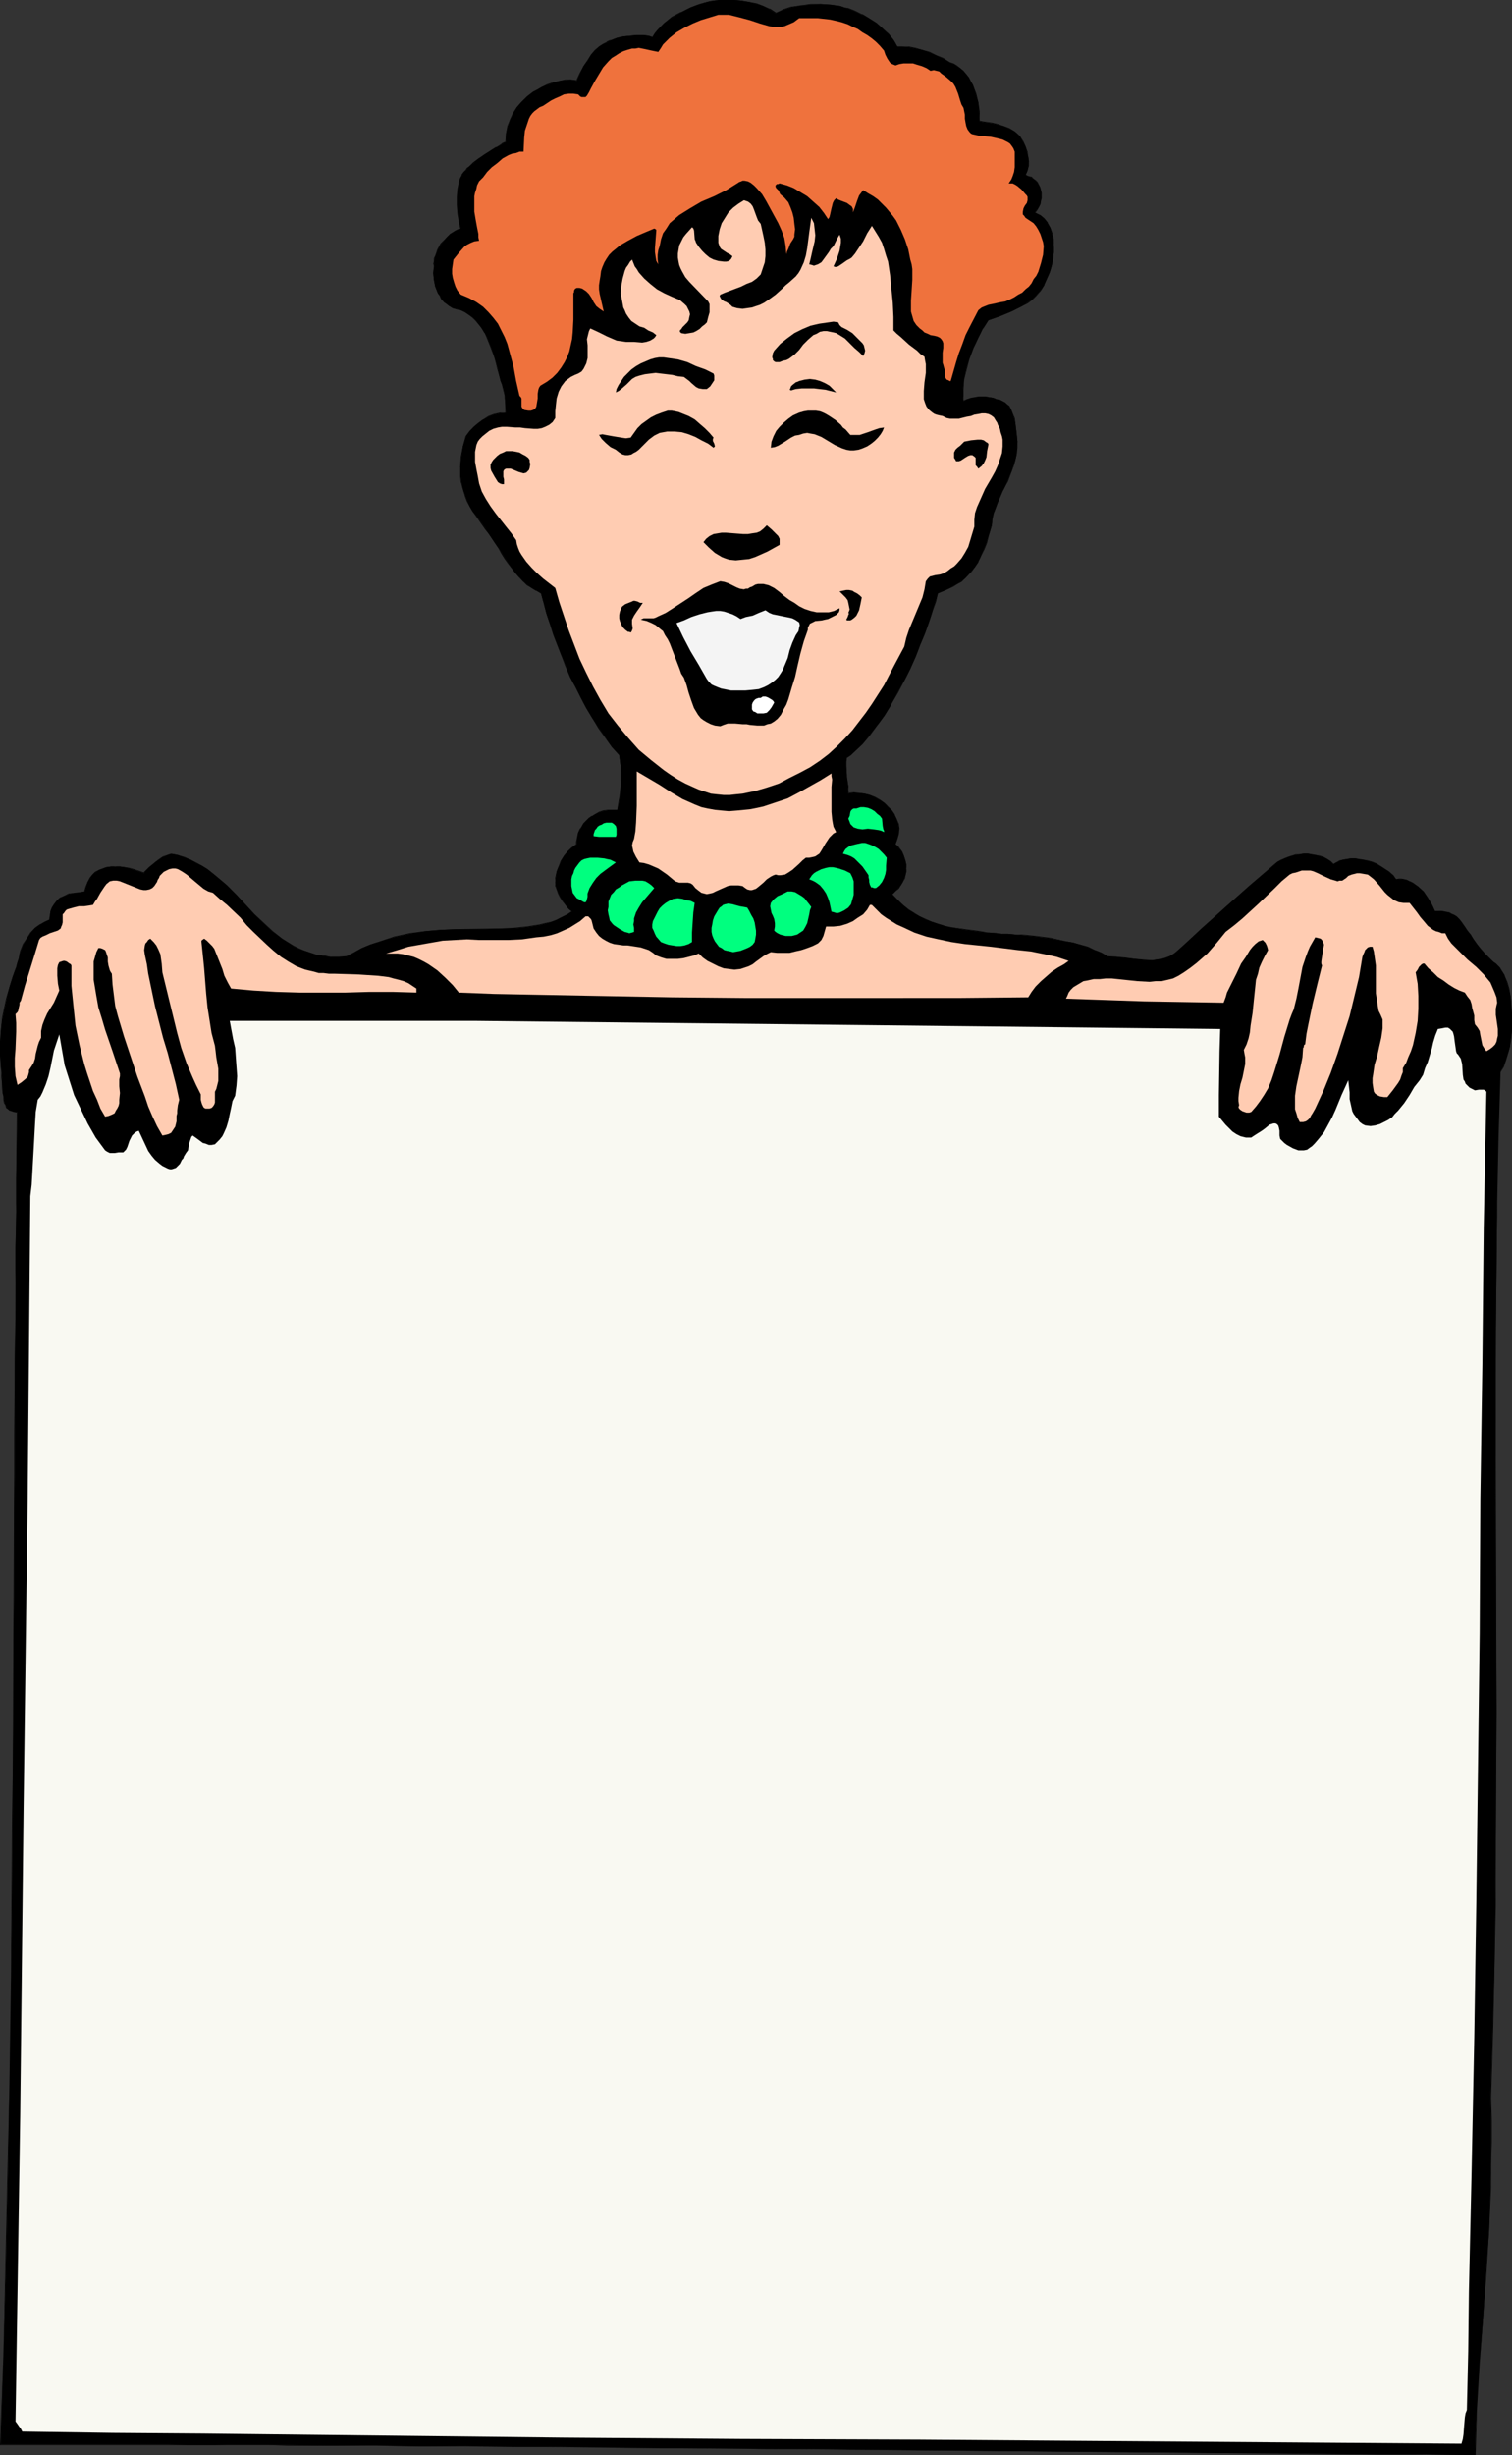<?xml version="1.0" encoding="UTF-8" standalone="no"?>
<svg
   version="1.0"
   width="95.941mm"
   height="155.668mm"
   id="svg34"
   sodipodi:docname="Holding Sign 1.wmf"
   xmlns:inkscape="http://www.inkscape.org/namespaces/inkscape"
   xmlns:sodipodi="http://sodipodi.sourceforge.net/DTD/sodipodi-0.dtd"
   xmlns="http://www.w3.org/2000/svg"
   xmlns:svg="http://www.w3.org/2000/svg">
  <rect width="100%" height="100%" fill="#333333" stroke="none"/>
  <sodipodi:namedview
     id="namedview34"
     pagecolor="#ffffff"
     bordercolor="#000000"
     borderopacity="0.25"
     inkscape:showpageshadow="2"
     inkscape:pageopacity="0.0"
     inkscape:pagecheckerboard="0"
     inkscape:deskcolor="#d1d1d1"
     inkscape:document-units="mm" />
  <defs
     id="defs1">
    <pattern
       id="WMFhbasepattern"
       patternUnits="userSpaceOnUse"
       width="6"
       height="6"
       x="0"
       y="0" />
  </defs>
  <path
     style="fill:#000000;fill-opacity:1;fill-rule:evenodd;stroke:none"
     d="m 185.991,3.232 0.808,-0.485 0.97,-0.323 0.97,-0.323 0.97,-0.323 2.262,-0.485 2.424,-0.162 2.424,-0.162 2.424,0.162 2.262,0.323 0.97,0.323 0.97,0.323 1.616,0.646 1.616,0.808 1.778,0.97 1.616,0.97 1.616,1.293 1.293,1.293 1.293,1.454 0.485,0.808 0.323,0.808 h 1.454 l 1.454,0.162 1.616,0.323 1.616,0.323 1.778,0.646 1.616,0.646 1.616,0.808 1.454,0.808 0.97,0.485 0.808,0.485 0.808,0.485 0.808,0.808 0.646,0.646 0.646,0.808 0.485,0.97 0.485,0.808 0.646,2.101 0.646,2.101 0.162,2.101 0.162,2.424 0.808,0.162 1.131,0.162 1.131,0.162 1.293,0.323 1.454,0.323 1.293,0.646 1.293,0.646 1.293,1.131 0.646,1.293 0.646,1.131 0.323,1.293 0.323,1.131 0.162,1.131 -0.162,1.131 -0.162,1.131 -0.485,1.131 0.646,0.162 0.646,0.323 0.646,0.323 0.485,0.485 0.485,0.485 0.323,0.485 0.323,0.646 0.323,1.293 v 1.293 l -0.162,0.646 -0.162,0.808 -0.323,0.646 -0.485,0.646 -0.485,0.646 1.293,0.646 0.97,0.808 0.808,1.131 0.646,1.131 0.323,1.293 0.323,1.454 0.162,1.454 v 1.616 l -0.162,1.616 -0.323,1.616 -0.485,1.616 -0.646,1.454 -0.646,1.454 -0.97,1.454 -0.97,1.131 -1.131,1.131 -1.131,0.646 -1.131,0.808 -2.585,1.293 -2.747,1.131 -2.747,0.97 -1.293,1.939 -1.131,2.262 -1.131,2.424 -0.97,2.585 -0.808,2.424 -0.485,2.585 -0.323,2.585 v 1.293 l 0.162,1.293 0.808,-0.485 0.97,-0.323 0.97,-0.162 1.131,-0.162 h 1.131 l 1.131,0.162 0.97,0.162 0.808,0.323 0.808,0.162 0.646,0.323 0.646,0.485 0.485,0.323 0.323,0.485 0.485,0.485 0.485,1.131 0.323,1.131 0.323,1.293 0.323,2.747 0.162,1.616 -0.162,1.454 v 1.454 l -0.323,1.454 -0.485,1.293 -0.323,1.293 -1.131,2.585 -0.485,1.131 -0.646,1.293 -1.131,2.585 -0.485,1.293 -0.485,1.293 -0.323,1.454 -0.162,1.454 -0.646,2.262 -0.646,1.939 -0.646,1.616 -0.646,1.616 -0.646,1.293 -0.808,1.293 -0.808,0.97 -0.808,0.97 -0.808,0.808 -0.97,0.646 -0.808,0.646 -0.97,0.485 -1.778,0.97 -1.939,0.808 -0.646,2.101 -0.646,2.262 -0.808,2.424 -0.97,2.747 -1.131,2.747 -1.131,2.909 -1.293,2.909 -1.454,2.909 -1.616,2.747 -1.454,2.747 -1.616,2.747 -1.778,2.424 -1.778,2.262 -1.939,2.262 -1.778,1.778 -0.97,0.808 -0.97,0.646 v 0.97 0.97 l 0.162,2.585 0.162,1.293 0.162,0.97 v 0.485 0.485 0.808 l 1.293,-0.162 h 1.293 l 1.293,0.162 1.293,0.323 1.293,0.646 1.131,0.646 0.97,0.646 0.97,0.97 0.808,0.808 0.808,1.131 0.485,0.97 0.323,1.131 0.162,1.131 v 1.293 l -0.323,1.131 -0.485,1.293 0.485,0.646 0.485,0.485 0.485,0.646 0.485,0.808 0.485,1.454 0.162,0.808 v 0.97 0.808 l -0.162,0.808 -0.323,0.808 -0.323,0.808 -0.485,0.808 -0.646,0.646 -0.646,0.808 -0.808,0.646 1.293,1.454 1.293,1.131 1.293,1.131 1.454,0.97 1.293,0.646 1.454,0.808 1.454,0.485 1.454,0.485 1.616,0.485 1.454,0.323 3.393,0.646 3.717,0.485 1.778,0.162 2.101,0.162 1.293,0.162 h 1.454 l 1.616,0.162 1.616,0.162 3.393,0.323 3.717,0.485 3.555,0.646 1.778,0.323 3.555,1.131 1.616,0.646 1.616,0.646 1.454,0.97 h 2.101 l 2.101,0.323 2.262,0.162 2.101,0.323 h 2.262 l 0.97,-0.162 1.131,-0.162 0.97,-0.162 0.97,-0.485 0.808,-0.485 0.97,-0.485 2.909,-2.909 3.07,-2.747 5.656,-5.171 5.817,-5.171 5.979,-5.009 0.646,-0.646 0.808,-0.323 0.808,-0.485 0.808,-0.323 0.97,-0.323 0.97,-0.162 0.808,-0.162 1.131,-0.162 h 0.97 l 0.97,0.162 0.97,0.162 0.97,0.323 0.97,0.323 0.808,0.323 0.646,0.646 0.808,0.646 0.646,-0.485 0.808,-0.323 0.808,-0.323 0.97,-0.162 0.97,-0.162 h 0.97 l 0.97,0.162 1.131,0.162 0.97,0.323 1.131,0.323 1.131,0.485 0.97,0.485 0.97,0.646 0.97,0.646 0.808,0.97 0.808,0.808 h 0.646 0.646 0.646 l 0.646,0.162 0.646,0.323 0.646,0.323 1.454,0.97 1.131,1.131 1.131,1.454 0.97,1.616 0.808,1.778 1.293,-0.162 1.131,0.162 0.97,0.323 0.808,0.323 0.808,0.485 0.808,0.808 0.646,0.808 0.646,0.808 0.646,0.97 0.646,0.97 0.808,1.131 0.808,1.131 0.808,1.131 0.97,1.131 0.97,1.131 1.293,0.97 0.485,0.323 0.485,0.485 0.485,0.485 0.323,0.646 0.808,1.293 0.485,1.454 0.485,1.616 0.485,1.939 0.162,1.939 0.162,1.939 v 2.101 2.101 l -0.323,1.939 -0.162,1.939 -0.485,1.778 -0.485,1.616 -0.646,1.454 -0.646,1.131 -0.485,15.674 -0.323,15.674 -0.162,15.513 -0.162,15.351 -0.162,30.541 0.162,30.379 0.162,30.379 -0.162,30.541 -0.162,15.351 -0.162,15.351 -0.485,15.513 -0.485,15.674 0.162,5.332 v 5.333 5.333 l -0.162,5.333 -0.323,10.503 -0.808,10.503 -0.646,10.503 -0.808,10.827 -0.646,10.827 -0.323,5.494 -0.162,5.656 -11.635,-0.162 h -11.796 l -11.958,-0.162 -12.119,-0.162 h -12.281 l -12.281,-0.162 -24.723,-0.162 -49.77,-0.485 -12.443,-0.162 h -12.281 l -12.119,-0.162 h -11.958 l -11.958,-0.162 -11.635,-0.162 h -11.635 l -11.311,-0.162 h -10.988 l -10.827,-0.162 H 79.341 L 69.161,585.929 H 64.152 54.295 49.609 44.922 L 40.236,585.768 H 0.162 L 0.808,564.276 1.454,542.623 1.939,520.808 2.262,499.155 2.585,477.34 2.909,455.849 3.07,434.519 V 424.015 L 3.232,413.673 V 403.331 392.99 l 0.162,-10.019 v -10.019 -9.857 l 0.162,-9.695 v -9.534 -9.372 -9.211 l 0.162,-9.049 v -8.888 -8.564 l 0.162,-8.403 v -8.241 l 0.162,-7.918 0.162,-7.756 H 3.393 L 2.909,266.302 2.424,265.979 1.939,265.817 1.616,265.333 1.293,264.848 1.131,264.363 0.97,263.555 0.808,262.747 0.646,261.939 v -1.131 l -0.162,-1.293 v -1.293 l -0.162,-1.454 -0.162,-1.778 v -1.778 L 0,251.113 0.162,249.335 v -1.778 l 0.162,-1.778 0.323,-1.778 0.323,-1.616 0.646,-3.07 0.646,-2.747 0.808,-2.585 0.808,-2.262 0.323,-1.131 0.323,-0.97 0.162,-0.97 0.323,-0.808 0.646,-1.616 0.808,-1.454 0.97,-1.293 0.97,-1.131 1.131,-0.808 1.131,-0.646 1.131,-0.485 0.162,-1.131 0.162,-0.97 0.323,-0.808 0.485,-0.808 0.485,-0.646 0.485,-0.485 0.646,-0.485 0.646,-0.323 1.293,-0.485 1.293,-0.323 1.454,-0.162 1.131,-0.162 0.323,-1.131 0.323,-1.131 0.646,-0.808 0.485,-0.808 0.808,-0.646 0.808,-0.646 0.808,-0.323 0.97,-0.323 1.131,-0.162 h 0.97 1.131 l 1.131,0.162 1.131,0.323 1.131,0.323 2.424,0.808 0.485,-0.646 0.808,-0.808 1.454,-1.293 0.97,-0.646 0.808,-0.485 0.97,-0.485 0.97,-0.323 1.616,0.323 1.616,0.646 1.454,0.485 1.293,0.808 1.454,0.646 1.293,0.808 2.424,1.939 2.262,1.939 2.262,2.262 4.201,4.525 2.101,2.101 2.262,2.101 2.424,1.939 2.585,1.616 1.293,0.646 1.454,0.485 1.454,0.485 1.454,0.485 1.778,0.323 1.616,0.162 h 1.939 1.778 l 1.939,-1.131 1.778,-0.97 1.939,-0.808 1.939,-0.646 1.939,-0.646 1.939,-0.485 3.717,-0.808 3.717,-0.646 3.717,-0.323 3.717,-0.162 h 3.717 3.393 l 3.555,-0.162 h 3.232 l 3.07,-0.323 3.07,-0.485 1.293,-0.323 1.454,-0.485 1.293,-0.485 1.293,-0.646 1.293,-0.646 1.131,-0.646 -0.808,-0.646 -0.646,-0.808 -0.646,-0.97 -0.646,-0.97 -0.485,-0.97 -0.485,-0.97 -0.162,-0.808 -0.162,-0.808 0.162,-1.131 0.162,-1.454 0.485,-1.293 0.646,-1.293 0.646,-1.131 0.808,-1.131 1.131,-0.97 1.131,-0.808 v -0.646 -0.646 l 0.162,-0.808 0.162,-0.646 0.485,-0.808 0.323,-0.646 0.485,-0.808 0.646,-0.646 0.646,-0.646 0.808,-0.485 0.808,-0.485 0.808,-0.323 0.97,-0.323 1.131,-0.162 1.131,-0.162 1.131,0.162 0.485,-2.101 0.162,-1.939 0.162,-1.778 0.162,-1.778 v -1.616 l -0.162,-1.616 -0.162,-1.293 -0.162,-1.131 -1.778,-2.101 -1.616,-2.262 -1.454,-2.262 -1.616,-2.262 -1.454,-2.424 -1.293,-2.424 -1.293,-2.585 -1.293,-2.424 -0.97,-2.585 -1.131,-2.585 -1.939,-5.009 -0.808,-2.585 -0.808,-2.424 -0.646,-2.424 -0.646,-2.424 -1.131,-0.646 -1.131,-0.646 -0.97,-0.808 -1.131,-0.808 -0.808,-0.97 -0.97,-0.97 -1.616,-2.262 -0.808,-1.293 -0.808,-1.293 -0.97,-1.293 -0.97,-1.454 -0.97,-1.454 -0.97,-1.616 -1.131,-1.616 -1.293,-1.616 -0.808,-0.97 -0.646,-1.131 -0.485,-1.131 -0.485,-1.293 -0.485,-1.131 -0.323,-1.131 -0.162,-1.131 -0.162,-1.293 -0.162,-2.424 0.323,-2.424 0.323,-2.424 0.808,-2.424 0.808,-1.131 0.97,-1.131 1.131,-0.97 1.131,-0.808 1.293,-0.646 1.293,-0.485 1.454,-0.323 1.454,-0.162 -0.162,-1.939 -0.162,-2.101 -0.323,-1.939 -0.323,-0.808 -0.323,-0.808 -0.646,-2.909 -0.808,-2.585 -0.808,-2.585 -0.97,-2.424 -0.646,-1.131 -0.646,-0.97 -0.646,-0.97 -0.646,-0.808 -0.808,-0.808 -0.97,-0.646 -0.97,-0.646 -0.97,-0.485 -0.97,-0.323 -0.97,-0.162 -0.808,-0.485 -0.646,-0.485 -0.646,-0.485 -0.485,-0.646 -0.485,-0.808 -0.485,-0.646 -0.646,-1.616 -0.323,-1.616 -0.162,-1.616 0.162,-1.616 v -0.646 -0.646 l 0.162,-0.646 0.162,-0.646 0.646,-1.454 0.808,-1.293 0.97,-1.293 1.131,-1.131 1.293,-0.808 0.646,-0.323 0.646,-0.162 -0.485,-1.616 -0.323,-1.939 -0.162,-2.101 v -1.939 l 0.162,-1.939 0.162,-0.808 0.323,-0.97 0.162,-0.808 0.485,-0.646 0.323,-0.646 0.646,-0.646 0.323,-0.323 0.323,-0.485 1.131,-0.808 1.131,-0.97 1.454,-1.131 2.909,-1.778 1.293,-0.646 0.485,-0.323 0.485,-0.323 v -1.939 l 0.485,-1.778 0.485,-1.616 0.808,-1.454 0.808,-1.454 1.131,-1.293 1.293,-1.131 1.454,-1.131 0.97,-0.646 1.131,-0.646 1.293,-0.485 1.454,-0.485 1.454,-0.485 1.454,-0.162 1.293,-0.162 1.454,0.323 0.808,-1.778 0.808,-1.778 0.97,-1.293 0.97,-1.454 0.97,-0.97 0.808,-0.97 0.97,-0.646 0.97,-0.323 0.485,-0.323 0.646,-0.323 1.293,-0.485 1.454,-0.323 1.616,-0.162 1.616,-0.162 h 1.454 l 1.293,0.162 0.646,0.162 0.485,0.162 0.485,-0.97 0.808,-0.808 0.646,-0.808 0.808,-0.808 1.939,-1.293 2.101,-1.293 2.262,-1.131 2.101,-0.808 2.424,-0.646 L 172.256,0 h 3.717 l 1.778,0.162 1.939,0.323 1.778,0.485 1.616,0.485 1.454,0.808 z"
     id="path1" />
  <path
     style="fill:#000000;fill-opacity:1;fill-rule:evenodd;stroke:none"
     d="m 185.991,3.232 0.808,-0.485 0.97,-0.323 0.97,-0.323 0.97,-0.323 2.262,-0.485 2.424,-0.162 h 2.424 l 2.424,0.162 2.262,0.323 0.97,0.162 0.97,0.323 1.616,0.646 1.616,0.808 v 0 l 1.616,0.97 1.778,1.131 1.616,1.131 1.293,1.293 1.131,1.616 0.485,0.808 v -0.162 l 0.485,0.97 1.454,-0.162 1.454,0.162 1.616,0.323 1.616,0.485 1.778,0.485 1.616,0.646 1.616,0.808 v 0 l 1.293,0.808 h 0.162 l 0.97,0.485 h -0.162 l 0.97,0.485 0.808,0.646 0.646,0.646 0.646,0.808 0.646,0.808 v -0.162 l 0.485,0.97 0.485,0.808 0.808,2.101 0.485,2.101 0.323,2.101 0.162,2.424 0.808,0.162 1.131,0.162 1.131,0.162 1.293,0.323 1.454,0.323 1.293,0.646 v 0 l 1.293,0.808 1.293,0.97 v 0 l 0.646,1.293 0.485,1.131 0.485,1.293 0.323,1.131 v 1.131 1.131 l -0.323,1.131 -0.485,1.131 0.808,0.162 0.646,0.323 v 0 l 0.646,0.323 0.485,0.485 0.485,0.485 0.323,0.485 v 0 l 0.323,0.646 0.323,1.293 v 1.293 l -0.162,0.646 -0.323,0.808 -0.323,0.646 -0.323,0.646 v 0 l -0.485,0.646 1.293,0.646 h -0.162 l 1.131,0.97 0.646,0.97 v 0 l 0.646,1.131 0.485,1.293 0.323,1.454 0.162,1.454 -0.162,1.616 -0.162,1.616 -0.323,1.616 -0.485,1.616 -0.646,1.454 -0.646,1.454 v 0 l -0.808,1.454 -0.97,1.131 -1.131,1.131 -1.131,0.646 -1.131,0.646 v 0 l -2.585,1.293 -2.747,1.131 -2.909,1.131 -1.131,1.939 v 0 l -1.293,2.262 -0.97,2.424 -0.97,2.585 -0.808,2.424 -0.485,2.585 -0.323,2.585 v 1.293 l 0.162,1.293 0.808,-0.485 0.97,-0.323 0.97,-0.162 h 1.131 1.131 1.131 l 0.97,0.323 0.808,0.162 0.808,0.323 0.646,0.323 h -0.162 l 0.646,0.323 0.485,0.323 0.485,0.485 0.323,0.485 v 0 l 0.646,1.131 0.323,1.131 0.162,1.293 0.323,2.747 0.162,1.616 v 1.454 l -0.162,1.454 -0.323,1.454 -0.323,1.293 -0.323,1.293 -1.131,2.585 -0.646,1.131 -0.485,1.293 -1.293,2.585 -0.485,1.293 -0.323,1.293 -0.323,1.454 -0.323,1.454 -0.485,2.262 -0.646,1.939 -0.646,1.616 -0.646,1.616 -0.808,1.293 v 0 l -0.646,1.131 -0.808,1.131 -0.808,0.97 -0.97,0.808 -0.808,0.646 -0.97,0.646 -0.808,0.485 v 0 l -1.778,0.808 -2.101,0.808 -0.485,2.262 -0.646,2.262 -0.97,2.424 -0.97,2.747 -0.97,2.747 -1.293,2.909 -1.293,2.909 -1.293,2.909 -1.616,2.747 -1.616,2.747 v 0 l -1.616,2.585 -1.616,2.585 -1.778,2.262 -1.939,2.101 -1.778,1.778 -0.97,0.808 -0.97,0.808 -0.162,0.97 v 0.97 l 0.323,2.585 v 1.293 l 0.162,0.97 0.162,0.485 v 0.485 0.808 l 1.293,-0.162 h 1.293 l 1.293,0.323 1.293,0.323 1.293,0.485 1.131,0.646 h -0.162 l 1.131,0.808 0.97,0.808 0.808,0.97 0.646,0.97 v 0 l 0.646,0.97 0.323,1.131 0.162,1.131 v 1.293 l -0.323,1.131 -0.646,1.293 0.646,0.646 0.485,0.485 0.485,0.808 v -0.162 l 0.323,0.808 0.646,1.454 v 0.808 l 0.162,0.97 -0.162,0.808 v 0.808 l -0.323,0.808 -0.323,0.808 v -0.162 l -0.485,0.808 -0.646,0.808 -0.646,0.808 -0.97,0.646 1.293,1.454 1.454,1.293 1.293,0.97 1.293,0.97 h 0.162 l 1.293,0.808 1.454,0.646 1.454,0.646 1.454,0.485 1.616,0.323 1.454,0.323 3.393,0.646 3.717,0.485 1.778,0.162 2.101,0.323 h 1.293 l 1.454,0.162 h 1.616 l 1.616,0.162 3.393,0.323 3.717,0.485 3.555,0.646 1.778,0.485 v -0.162 l -1.778,-0.323 -3.555,-0.808 -3.717,-0.485 -3.393,-0.323 h -1.616 l -1.616,-0.162 h -1.454 l -1.293,-0.162 -2.101,-0.162 -1.778,-0.323 -3.717,-0.485 -3.393,-0.485 -1.454,-0.323 -1.616,-0.485 -1.454,-0.485 -1.454,-0.646 -1.454,-0.646 -1.293,-0.808 v 0 l -1.293,-0.808 -1.454,-1.131 -1.293,-1.293 -1.293,-1.293 v 0.162 l 0.808,-0.808 0.808,-0.646 0.485,-0.808 0.485,-0.808 v 0 l 0.485,-0.808 0.162,-0.808 0.162,-0.808 v -0.808 -0.97 l -0.162,-0.808 -0.485,-1.454 -0.323,-0.808 v 0 l -0.485,-0.646 -0.485,-0.646 -0.646,-0.485 v 0 l 0.485,-1.293 0.323,-1.131 0.162,-1.293 -0.162,-1.131 -0.485,-1.131 -0.485,-0.97 v -0.162 l -0.646,-0.97 -0.97,-0.97 -0.808,-0.808 -1.131,-0.808 v 0 l -1.131,-0.646 -1.293,-0.485 -1.293,-0.323 -1.293,-0.162 -1.293,-0.162 -1.293,0.162 0.162,0.162 -0.162,-0.808 v -0.485 -0.485 l -0.162,-0.97 -0.162,-1.293 -0.162,-2.585 v -0.97 l 0.162,-0.97 v 0 l 0.97,-0.646 0.808,-0.808 1.939,-1.778 1.778,-2.101 1.778,-2.424 1.778,-2.424 1.616,-2.585 v -0.162 l 1.616,-2.747 1.454,-2.747 1.454,-2.909 1.293,-2.909 1.131,-2.909 1.131,-2.747 0.97,-2.747 0.808,-2.424 0.808,-2.262 0.485,-2.101 v 0 l 1.939,-0.808 1.778,-0.808 v 0 l 0.97,-0.646 0.97,-0.485 0.808,-0.808 0.808,-0.808 0.808,-0.808 0.808,-1.131 0.808,-1.131 v -0.162 l 0.646,-1.293 0.808,-1.616 0.646,-1.616 0.485,-1.939 0.646,-2.262 0.162,-1.454 0.323,-1.454 0.485,-1.293 0.485,-1.293 1.131,-2.585 0.646,-1.293 0.646,-1.131 0.97,-2.585 0.485,-1.293 0.323,-1.293 0.323,-1.454 0.162,-1.454 v -1.454 l -0.162,-1.616 -0.323,-2.747 -0.162,-1.293 -0.485,-1.131 -0.485,-1.131 v 0 l -0.323,-0.646 -0.485,-0.323 -0.485,-0.485 -0.646,-0.323 v 0 l -0.646,-0.323 -0.808,-0.162 -0.808,-0.323 -0.97,-0.162 -1.131,-0.162 h -1.131 l -1.131,0.162 -0.97,0.162 -0.97,0.323 -0.808,0.323 v 0.162 -1.293 -1.293 l 0.162,-2.585 0.646,-2.585 0.646,-2.424 0.97,-2.585 1.131,-2.424 1.131,-2.262 v 0.162 l 1.293,-2.101 v 0 l 2.747,-0.97 2.747,-1.131 2.585,-1.293 v 0 l 1.293,-0.646 1.131,-0.808 0.97,-0.97 1.131,-1.293 0.808,-1.293 v -0.162 l 0.646,-1.454 0.646,-1.454 0.485,-1.616 0.323,-1.616 0.162,-1.616 v -1.616 -1.454 l -0.323,-1.454 -0.485,-1.293 -0.646,-1.131 v -0.162 l -0.808,-0.97 -0.97,-0.808 -1.293,-0.646 h 0.162 l 0.485,-0.646 v 0 l 0.323,-0.646 0.323,-0.646 0.162,-0.808 0.162,-0.646 V 46.215 l -0.323,-1.293 -0.323,-0.646 v 0 l -0.323,-0.646 -0.485,-0.485 -0.485,-0.323 -0.485,-0.485 h -0.162 l -0.646,-0.162 -0.646,-0.323 v 0.162 l 0.485,-1.131 0.323,-1.131 v -1.131 l -0.162,-1.131 -0.162,-1.131 -0.485,-1.293 -0.485,-1.131 -0.808,-1.293 -1.293,-1.131 -1.293,-0.808 v 0 l -1.293,-0.485 -1.454,-0.485 -1.293,-0.323 -1.131,-0.162 -1.131,-0.162 -0.808,-0.162 v 0.162 -2.424 l -0.323,-2.101 -0.485,-2.101 -0.808,-2.101 -0.485,-0.808 -0.485,-0.97 v 0 l -0.646,-0.808 -0.646,-0.808 -0.808,-0.646 -0.808,-0.646 -0.808,-0.485 v 0 l -0.97,-0.323 v 0 l -1.454,-0.97 v 0 l -1.616,-0.646 -1.616,-0.808 -1.778,-0.485 -1.616,-0.485 -1.616,-0.323 h -1.454 -1.454 0.162 l -0.485,-0.808 v 0 l -0.485,-0.808 -1.131,-1.454 -1.454,-1.293 -1.454,-1.293 -1.778,-1.131 -1.616,-0.97 h -0.162 L 205.059,2.585 203.443,1.939 202.474,1.778 201.504,1.454 199.242,1.131 196.818,0.97 h -2.424 l -2.424,0.323 -2.262,0.323 -0.97,0.323 -0.97,0.323 -0.97,0.485 -0.808,0.323 h 0.162 z"
     id="path2" />
  <path
     style="fill:#000000;fill-opacity:1;fill-rule:evenodd;stroke:none"
     d="m 257.415,226.066 3.555,0.97 1.616,0.646 1.616,0.808 1.454,0.808 2.101,0.162 2.101,0.162 2.262,0.323 2.101,0.162 h 2.262 0.97 l 1.131,-0.162 0.97,-0.323 0.97,-0.323 0.808,-0.485 h 0.162 l 0.808,-0.646 3.07,-2.747 2.909,-2.747 5.817,-5.333 5.817,-5.171 5.817,-5.009 0.646,-0.485 v 0 l 0.808,-0.485 0.808,-0.485 0.808,-0.323 0.97,-0.323 0.97,-0.162 0.808,-0.162 h 1.131 0.97 0.97 l 0.97,0.162 0.97,0.323 0.97,0.323 0.808,0.485 v 0 l 0.646,0.485 0.808,0.646 0.808,-0.485 h -0.162 l 0.808,-0.323 0.808,-0.162 0.97,-0.323 h 0.97 0.97 0.97 l 1.131,0.162 0.97,0.323 1.131,0.323 1.131,0.485 0.97,0.485 v 0 l 0.97,0.646 0.97,0.808 0.808,0.808 0.808,0.97 0.646,-0.162 h 0.646 l 0.646,0.162 0.646,0.162 0.646,0.162 v 0 l 0.646,0.323 1.293,0.97 1.293,1.293 1.131,1.293 0.97,1.616 v 0 l 0.646,1.778 h 1.454 1.131 l 0.97,0.323 0.808,0.323 v 0 l 0.808,0.646 0.646,0.646 0.808,0.808 0.646,0.808 0.646,0.97 0.646,1.131 0.646,0.97 0.808,1.131 0.97,1.131 0.808,1.131 1.131,1.131 1.131,1.131 0.485,0.323 0.485,0.323 0.485,0.485 0.485,0.646 0.646,1.293 v 0 l 0.646,1.454 0.485,1.616 0.323,1.939 0.323,1.939 0.162,1.939 v 2.101 l -0.162,2.101 -0.162,1.939 -0.323,1.939 -0.323,1.778 -0.485,1.616 -0.646,1.454 v 0 l -0.646,1.131 -0.485,15.674 -0.323,15.674 -0.323,15.513 -0.162,15.351 v 30.541 l 0.162,60.758 v 30.541 l -0.162,15.351 -0.323,15.351 -0.323,15.513 -0.485,15.674 0.162,5.332 v 5.333 5.333 l -0.162,5.333 -0.485,10.503 -0.646,10.503 -1.454,21.33 -0.646,10.827 -0.323,5.494 -0.162,5.656 v -0.162 H 342.089 l -11.796,-0.162 -218.471,-1.778 -10.988,-0.162 H 90.006 L 69.161,585.929 H 64.152 54.295 L 49.609,585.768 H 44.922 40.236 0.162 v 0 l 0.646,-21.492 0.646,-21.653 0.485,-21.815 0.323,-21.653 0.323,-21.815 0.323,-21.492 0.162,-21.33 0.162,-10.503 0.323,-70.615 v -9.534 l 0.162,-36.52 0.162,-8.564 v -8.403 l 0.162,-8.241 0.162,-15.674 -0.808,-0.162 -0.485,-0.162 -0.485,-0.162 v 0 L 1.939,265.656 1.616,265.333 v 0 l -0.323,-0.485 -0.162,-0.485 -0.162,-0.808 -0.162,-0.808 v -0.808 l -0.162,-1.131 v -1.293 l -0.162,-1.293 -0.162,-1.454 v -1.778 l -0.162,-1.778 v -2.101 -1.778 l 0.162,-1.778 0.162,-1.778 0.162,-1.778 0.323,-1.616 0.646,-3.07 0.808,-2.747 0.808,-2.585 0.646,-2.262 0.485,-1.131 0.323,-0.97 0.162,-0.97 0.162,-0.808 0.646,-1.616 v 0 l 0.808,-1.454 0.97,-1.293 1.131,-0.97 1.131,-0.97 H 9.534 l 1.131,-0.646 1.131,-0.323 0.162,-1.293 0.323,-0.97 0.323,-0.808 0.323,-0.808 v 0 l 0.485,-0.646 0.646,-0.485 0.485,-0.485 v 0 l 0.646,-0.323 1.293,-0.485 1.293,-0.323 1.454,-0.162 h 1.131 l 0.323,-1.293 0.485,-1.131 v 0 l 0.485,-0.808 0.646,-0.808 0.646,-0.646 0.808,-0.485 v 0 l 0.808,-0.485 0.97,-0.162 1.131,-0.162 0.97,-0.162 1.131,0.162 1.131,0.162 1.131,0.162 1.131,0.323 2.424,0.808 0.646,-0.646 0.646,-0.646 1.616,-1.454 0.808,-0.646 0.97,-0.485 h -0.162 l 0.97,-0.485 0.97,-0.323 1.616,0.485 1.616,0.485 1.454,0.646 1.293,0.646 1.454,0.808 h -0.162 l 1.293,0.808 2.585,1.778 2.262,2.101 2.101,2.101 4.363,4.525 2.101,2.101 2.262,2.101 2.262,1.939 2.585,1.616 h 0.162 l 1.293,0.646 1.454,0.485 -1.454,-0.646 -1.293,-0.646 v 0 l -2.585,-1.616 -2.262,-1.778 -2.262,-2.101 -2.262,-2.101 -4.201,-4.525 -2.262,-2.262 -2.262,-1.939 -2.424,-1.939 -1.293,-0.808 v 0 l -1.454,-0.808 -1.293,-0.646 -1.454,-0.646 -1.616,-0.485 -1.616,-0.323 -0.97,0.323 -0.97,0.323 v 0 l -0.97,0.646 -0.808,0.646 -1.616,1.293 -0.646,0.646 -0.646,0.646 h 0.162 l -2.424,-0.808 -1.131,-0.323 -1.131,-0.162 -1.131,-0.162 H 27.632 26.663 l -1.131,0.162 -0.97,0.323 -0.808,0.323 -0.97,0.485 -0.646,0.646 -0.646,0.808 -0.485,0.97 v 0 l -0.485,1.131 -0.323,1.131 h 0.162 l -1.131,0.162 -1.454,0.162 -1.293,0.162 -1.293,0.646 -0.808,0.323 -0.485,0.485 -0.485,0.485 -0.485,0.646 v 0 l -0.485,0.808 -0.323,0.808 -0.162,0.97 -0.162,1.131 v 0 l -1.131,0.485 -1.131,0.646 v 0 l -1.131,0.808 -1.131,1.131 -0.808,1.293 -0.97,1.454 v 0 l -0.646,1.616 -0.162,0.808 -0.162,0.97 -0.323,0.97 -0.323,1.131 -0.808,2.262 -0.808,2.585 -0.808,2.747 -0.646,3.07 -0.323,1.616 -0.162,1.778 -0.162,1.778 L 0,249.335 v 1.778 2.101 l 0.162,1.778 0.162,1.778 v 1.454 l 0.162,1.293 v 1.293 l 0.162,1.131 0.162,0.808 v 0.808 l 0.162,0.808 0.323,0.485 0.162,0.646 0.485,0.323 0.323,0.323 0.646,0.162 0.485,0.162 0.808,0.162 -0.162,-0.162 -0.162,15.674 v 8.241 l -0.162,8.403 v 8.564 L 3.393,343.866 v 9.534 L 3.07,424.015 2.909,434.519 2.747,455.849 2.585,477.34 2.262,499.155 1.778,520.808 1.293,542.623 0.808,564.276 0,585.929 h 40.236 4.686 4.686 4.686 9.857 l 5.009,0.162 h 20.845 l 10.827,0.162 h 10.988 l 218.471,1.939 h 11.796 l 11.796,0.162 0.162,-5.656 0.162,-5.494 0.646,-10.827 1.616,-21.33 0.646,-10.503 0.485,-10.503 v -5.333 l 0.162,-5.333 v -5.333 l -0.162,-5.332 0.485,-15.674 0.323,-15.513 0.323,-15.351 v -15.351 l 0.162,-30.541 -0.162,-60.758 v -30.541 l 0.162,-15.351 0.162,-15.513 0.323,-15.674 0.485,-15.674 v 0.162 l 0.808,-1.293 v 0 l 0.485,-1.454 0.485,-1.616 0.485,-1.778 0.323,-1.939 0.162,-1.939 v -2.101 -2.101 l -0.162,-1.939 -0.162,-1.939 -0.323,-1.939 -0.485,-1.616 -0.646,-1.454 v -0.162 l -0.808,-1.293 -0.323,-0.485 -0.485,-0.485 -0.485,-0.485 -0.485,-0.323 -1.131,-1.131 -1.131,-1.131 -0.97,-1.131 -0.808,-0.97 -0.808,-1.131 -0.646,-1.131 -0.808,-0.97 -0.646,-0.97 -0.646,-0.97 -0.646,-0.808 -0.646,-0.646 -0.808,-0.485 h -0.162 l -0.808,-0.485 -0.97,-0.162 -1.131,-0.162 h -1.293 v 0.162 l -0.808,-1.778 v 0 l -0.97,-1.616 -0.97,-1.454 -1.293,-1.131 -1.293,-0.97 -0.646,-0.323 h -0.162 l -0.646,-0.323 -0.646,-0.162 -0.646,-0.162 h -0.646 l -0.646,0.162 v 0 l -0.646,-0.97 -0.97,-0.808 -0.97,-0.646 -0.97,-0.646 v 0 l -0.97,-0.646 -1.131,-0.485 -1.131,-0.323 -0.97,-0.162 -1.131,-0.162 -0.97,-0.162 h -0.97 l -0.97,0.162 -0.97,0.162 -0.808,0.162 -0.808,0.485 v 0 l -0.646,0.323 v 0 l -0.646,-0.646 -0.808,-0.485 v 0 l -0.808,-0.485 -0.97,-0.323 -0.97,-0.162 -0.97,-0.162 -0.97,-0.162 H 312.679 l -1.131,0.162 h -0.808 l -0.97,0.323 -0.97,0.323 -0.808,0.323 -0.808,0.323 -0.808,0.485 -0.646,0.485 -5.979,5.171 -5.817,5.171 -5.817,5.171 -2.909,2.747 -3.07,2.747 -0.808,0.646 v 0 l -0.808,0.485 -0.97,0.323 -0.97,0.323 -1.131,0.162 -0.97,0.162 -2.262,-0.162 -2.101,-0.162 -2.262,-0.323 -2.101,-0.162 -2.101,-0.162 -1.454,-0.808 -1.616,-0.646 -1.616,-0.808 -3.555,-0.97 z"
     id="path3" />
  <path
     style="fill:#000000;fill-opacity:1;fill-rule:evenodd;stroke:none"
     d="m 71.585,227.359 1.454,0.646 1.454,0.485 1.454,0.323 1.778,0.323 1.616,0.162 1.939,0.162 1.778,-0.162 1.939,-1.131 1.778,-0.808 1.939,-0.808 1.939,-0.808 1.939,-0.646 1.939,-0.485 3.717,-0.808 3.717,-0.485 3.717,-0.323 3.717,-0.162 10.665,-0.162 3.232,-0.162 3.07,-0.323 3.07,-0.485 1.293,-0.323 1.454,-0.485 1.293,-0.485 1.293,-0.485 1.293,-0.646 v 0 l 1.131,-0.808 -0.646,-0.808 -0.808,-0.808 -0.646,-0.808 -0.646,-0.97 v 0 l -0.485,-0.97 -0.485,-0.97 -0.162,-0.808 -0.162,-0.808 0.162,-1.131 0.323,-1.454 0.323,-1.293 0.646,-1.293 v 0.162 l 0.808,-1.293 0.808,-1.131 0.97,-0.97 1.131,-0.808 v -0.646 -0.646 l 0.162,-0.808 0.323,-0.646 0.323,-0.808 0.323,-0.646 v 0 l 0.646,-0.646 0.485,-0.646 0.646,-0.646 0.808,-0.646 v 0 l 0.808,-0.323 0.808,-0.485 0.97,-0.323 1.131,-0.162 h 1.131 1.293 l 0.323,-2.101 0.162,-1.939 0.162,-1.778 0.162,-1.778 v -1.616 -1.616 l -0.162,-1.293 -0.323,-1.131 -1.616,-2.101 -1.778,-2.262 -1.454,-2.262 -1.454,-2.262 -1.454,-2.424 v 0 l -1.454,-2.424 -1.293,-2.585 -1.131,-2.424 -1.131,-2.585 -1.131,-2.585 -1.939,-5.009 -0.808,-2.585 -0.646,-2.424 -0.808,-2.424 -0.485,-2.585 -1.293,-0.485 v 0 l -1.131,-0.808 -0.97,-0.646 -0.97,-0.808 -0.97,-0.97 -0.808,-1.131 -1.778,-2.101 -0.808,-1.293 -0.808,-1.293 -0.97,-1.293 -0.808,-1.454 -0.97,-1.454 -1.131,-1.616 -1.131,-1.616 -1.293,-1.616 -0.808,-1.131 v 0.162 l -0.485,-1.131 -0.646,-1.131 -0.485,-1.293 -0.485,-1.131 -0.323,-1.131 -0.162,-1.131 -0.162,-1.293 v -2.424 l 0.162,-2.424 0.485,-2.424 0.646,-2.424 v 0.162 l 0.97,-1.293 0.97,-1.131 0.97,-0.97 1.293,-0.808 h -0.162 l 1.293,-0.646 1.293,-0.485 1.454,-0.323 1.454,-0.162 v -1.939 l -0.323,-2.101 -0.323,-1.939 -0.162,-0.808 -0.323,-0.808 -0.808,-2.909 -0.808,-2.585 -0.808,-2.585 -0.97,-2.424 -0.485,-1.131 v 0 l -0.646,-0.97 -0.646,-0.97 -0.808,-0.808 -0.808,-0.808 -0.808,-0.808 -0.97,-0.485 h -0.162 l -0.97,-0.646 -0.97,-0.162 -0.97,-0.323 -0.808,-0.323 h 0.162 l -0.808,-0.485 -0.646,-0.646 -0.485,-0.646 -0.485,-0.646 v 0 l -0.323,-0.646 -0.646,-1.616 -0.323,-1.616 -0.162,-1.616 v -1.616 -0.646 -0.646 l 0.162,-0.646 0.162,-0.646 0.646,-1.454 v 0 l 0.808,-1.293 0.97,-1.293 1.293,-0.97 1.131,-0.808 v 0 l 0.646,-0.323 0.646,-0.323 -0.485,-1.616 -0.323,-1.939 -0.162,-2.101 v -1.939 l 0.162,-1.939 0.162,-0.808 0.323,-0.97 0.323,-0.808 0.323,-0.646 v 0 l 0.485,-0.646 0.485,-0.646 0.323,-0.323 0.485,-0.485 0.97,-0.808 1.293,-0.97 1.454,-0.97 2.747,-1.939 v 0 l 1.293,-0.646 v 0 l 0.485,-0.323 v 0 l 0.485,-0.323 0.162,-1.939 0.323,-1.778 0.485,-1.616 0.808,-1.454 v 0 l 0.97,-1.454 1.131,-1.293 1.293,-1.131 1.454,-1.131 0.97,-0.646 h -0.162 l 1.131,-0.485 1.293,-0.646 1.454,-0.485 1.454,-0.323 1.454,-0.323 h 1.293 l 1.454,0.162 0.808,-1.778 0.97,-1.778 v 0.162 l 0.808,-1.454 0.97,-1.293 0.97,-1.131 0.97,-0.97 0.808,-0.646 v 0 l 0.97,-0.323 v 0 l 0.485,-0.323 v 0 l 0.646,-0.323 1.293,-0.323 1.454,-0.323 1.616,-0.323 h 1.616 1.454 l 1.293,0.162 h 0.646 l 0.485,0.162 0.646,-0.808 0.646,-0.808 0.808,-0.808 0.646,-0.808 1.939,-1.454 2.101,-1.293 v 0 L 165.631,1.939 167.732,0.97 170.156,0.485 172.256,0 l 3.717,0.162 1.778,0.162 1.939,0.323 1.778,0.323 -1.778,-0.485 L 177.75,0.162 175.973,0 h -3.717 l -2.101,0.323 -2.424,0.646 -2.101,0.808 -2.262,1.131 h -0.162 l -2.101,1.131 -1.778,1.454 -0.808,0.808 -0.808,0.808 -0.646,0.808 -0.646,0.97 h 0.162 l -0.485,-0.162 -0.646,-0.162 -1.293,-0.162 h -1.454 l -1.616,0.162 -1.616,0.162 -1.454,0.323 -1.293,0.485 -0.646,0.162 v 0 l -0.646,0.323 h 0.162 l -0.97,0.485 -0.97,0.646 -0.97,0.808 -0.97,1.131 -0.808,1.293 -0.97,1.454 v 0 l -0.97,1.778 -0.808,1.778 0.162,-0.162 -1.454,-0.162 h -1.293 l -1.454,0.323 -1.454,0.323 -1.454,0.485 -1.293,0.646 -1.131,0.646 v 0 l -0.97,0.485 -1.454,1.131 -1.293,1.293 -1.131,1.293 -0.97,1.454 v 0 l -0.646,1.454 -0.646,1.616 -0.323,1.778 -0.162,1.939 h 0.162 l -0.485,0.162 v 0 l -0.646,0.323 h 0.162 l -1.293,0.808 h -0.162 l -2.747,1.778 -1.454,0.97 -1.293,0.97 -0.97,0.97 -0.485,0.323 -0.323,0.485 -0.485,0.485 -0.485,0.646 v 0.162 l -0.323,0.646 -0.323,0.808 -0.162,0.97 -0.162,0.808 -0.162,1.939 V 49.124 l 0.162,2.101 0.323,1.939 0.323,1.616 h 0.162 l -0.646,0.162 -0.646,0.323 v 0 l -1.293,0.808 -1.131,1.131 -1.131,1.131 -0.808,1.454 v 0 l -0.485,1.454 -0.323,0.646 v 0.646 l -0.162,0.646 0.162,0.646 -0.162,1.616 0.162,1.616 0.323,1.616 0.646,1.616 0.485,0.646 v 0.162 l 0.323,0.646 0.646,0.646 0.646,0.485 0.646,0.485 v 0 l 0.808,0.485 0.97,0.323 0.97,0.162 0.97,0.485 v 0 l 0.97,0.646 0.808,0.646 0.808,0.808 0.808,0.97 0.646,0.808 0.646,1.131 v -0.162 l 0.485,1.131 0.97,2.424 0.97,2.585 0.646,2.585 0.808,2.909 0.323,0.808 0.162,0.808 0.485,1.939 0.162,2.101 v 1.939 h 0.162 -1.454 l -1.454,0.323 -1.293,0.485 -1.293,0.808 v 0 l -1.131,0.808 -1.131,0.97 -0.97,0.97 -0.97,1.293 -0.646,2.424 -0.485,2.424 -0.162,2.424 v 2.424 l 0.162,1.293 0.323,1.131 0.323,1.131 0.323,1.131 0.485,1.293 0.646,1.131 0.646,1.131 v 0 l 0.808,1.131 1.131,1.616 1.131,1.616 1.131,1.454 0.97,1.454 0.97,1.454 0.808,1.454 0.808,1.293 0.808,1.131 1.778,2.262 0.808,0.97 0.97,0.97 0.97,0.97 1.131,0.646 0.97,0.646 h 0.162 l 1.131,0.646 v 0 l 0.646,2.424 0.646,2.424 0.808,2.424 0.808,2.585 1.939,5.009 0.97,2.585 1.131,2.585 1.293,2.424 1.293,2.585 1.293,2.424 v 0 l 1.454,2.424 1.454,2.424 1.616,2.262 1.616,2.262 1.778,1.939 v 0 l 0.162,1.131 0.162,1.293 v 1.616 1.616 1.778 l -0.162,1.778 -0.323,1.939 -0.323,2.101 v -0.162 h -1.131 -1.131 l -1.131,0.162 -0.97,0.323 -0.808,0.485 -0.808,0.485 h -0.162 l -0.646,0.485 -0.646,0.646 -0.646,0.646 -0.485,0.808 v 0 l -0.485,0.646 -0.323,0.808 -0.162,0.646 -0.162,0.808 -0.162,0.646 v 0.646 0 l -1.131,0.808 -0.97,0.97 -0.808,0.97 -0.808,1.293 v 0 l -0.485,1.293 -0.485,1.293 -0.323,1.454 v 1.131 0.808 l 0.323,0.808 0.323,0.97 0.485,0.97 v 0 l 0.646,0.97 0.808,0.97 0.646,0.808 0.808,0.646 v -0.162 l -1.131,0.808 v 0 l -1.293,0.646 -1.293,0.646 -1.293,0.485 -1.454,0.323 -1.293,0.323 -3.07,0.485 -3.07,0.323 -3.232,0.162 -10.665,0.162 -3.717,0.162 -3.717,0.323 -3.717,0.485 -3.717,0.808 -1.939,0.646 -1.939,0.646 -1.939,0.646 -1.939,0.808 -1.778,0.97 -1.939,0.97 -1.778,0.162 h -1.939 l -1.616,-0.323 -1.778,-0.162 -1.454,-0.485 -1.454,-0.485 z"
     id="path4" />
  <path
     style="fill:#000000;fill-opacity:1;fill-rule:evenodd;stroke:none"
     d="m 181.467,0.97 1.616,0.646 1.454,0.646 v 0 l 1.454,0.97 0.162,-0.162 -1.454,-0.97 h -0.162 l -1.454,-0.646 -1.616,-0.646 -1.778,-0.323 z"
     id="path5" />
  <path
     style="fill:#ef723d;fill-opacity:1;fill-rule:evenodd;stroke:none"
     d="m 191.647,4.363 h 1.454 1.616 1.454 l 1.454,0.162 1.454,0.162 1.454,0.323 1.293,0.323 1.454,0.485 1.293,0.646 1.131,0.485 1.131,0.808 1.131,0.646 1.131,0.808 0.97,0.808 0.97,0.97 0.97,1.131 0.323,0.97 0.485,0.97 0.323,0.485 0.323,0.485 0.485,0.323 0.808,0.323 0.97,-0.323 0.97,-0.162 h 1.131 1.131 l 0.97,0.323 1.131,0.323 1.131,0.485 0.97,0.646 0.808,-0.162 0.646,0.162 0.646,0.162 0.485,0.485 1.131,0.808 1.131,0.97 0.646,0.646 0.485,0.808 0.323,0.808 0.323,0.808 0.485,1.616 0.323,0.97 0.485,0.808 0.162,0.808 0.162,0.808 v 0.97 l 0.162,0.97 0.162,0.808 0.323,0.808 0.485,0.646 0.323,0.323 0.323,0.162 1.454,0.323 1.616,0.162 1.454,0.162 1.454,0.323 1.293,0.323 0.646,0.323 0.646,0.323 0.485,0.323 0.485,0.646 0.323,0.485 0.323,0.808 v 0.97 0.97 1.778 l -0.162,1.131 -0.323,0.97 -0.323,0.808 -0.646,0.97 h 0.485 0.485 l 0.646,0.323 0.485,0.323 0.97,0.808 0.97,1.131 0.323,0.323 0.162,0.323 v 0.323 0.485 l -0.162,0.646 -0.485,0.646 -0.323,0.646 -0.162,0.808 v 0.323 0.323 l 0.323,0.323 0.323,0.485 0.97,0.646 0.97,0.646 0.646,0.808 0.485,0.808 0.485,0.97 0.646,1.939 0.162,0.97 -0.162,2.101 -0.485,1.939 -0.646,2.101 -0.485,0.97 -0.646,0.808 -0.485,0.97 -0.646,0.808 -0.808,0.646 -0.808,0.808 -0.97,0.485 -0.97,0.646 -0.97,0.485 -1.131,0.485 -0.97,0.162 -0.808,0.162 -0.646,0.162 -0.808,0.162 -0.808,0.162 -0.808,0.323 -0.808,0.323 -0.808,0.646 -2.101,4.04 -0.97,1.939 -0.808,2.262 -0.808,2.101 -0.646,2.101 -0.646,2.262 -0.646,2.262 h -0.323 l -0.162,-0.162 -0.485,-0.162 -0.323,-0.485 v -0.485 l -0.162,-0.97 v -0.485 l -0.162,-0.485 -0.162,-0.646 -0.162,-0.485 v -1.131 -1.293 l 0.162,-1.131 v -0.646 -0.485 l -0.162,-0.485 -0.323,-0.485 -0.323,-0.323 -0.646,-0.323 -0.646,-0.162 -0.97,-0.162 -0.646,-0.323 -0.808,-0.323 -0.485,-0.485 -0.646,-0.485 -0.808,-0.808 -0.646,-0.97 -0.323,-1.131 -0.323,-1.131 v -1.293 -1.293 l 0.162,-2.424 0.162,-2.585 v -1.293 -1.293 l -0.162,-1.131 -0.323,-1.131 -0.485,-2.424 -0.808,-2.424 -0.97,-2.262 -1.131,-2.262 -0.808,-1.131 -0.808,-0.97 -0.808,-0.97 -0.97,-0.97 -0.97,-0.97 -1.131,-0.808 -1.131,-0.646 -1.293,-0.808 -0.485,0.646 -0.485,0.646 -0.485,1.293 -0.485,1.454 -0.485,1.293 v -0.485 -0.323 l -0.323,-0.646 -0.485,-0.323 -0.646,-0.485 -1.293,-0.485 -0.808,-0.323 -0.485,-0.323 -0.485,0.485 -0.323,0.646 -0.162,0.646 -0.162,0.646 -0.323,1.454 -0.162,0.646 -0.323,0.485 -0.97,-1.454 -1.131,-1.454 -1.454,-1.293 -1.454,-1.293 -1.616,-0.97 -1.616,-0.97 -1.616,-0.646 -1.778,-0.485 -0.323,0.162 h -0.323 l -0.323,0.323 v 0.323 l 0.162,0.323 0.646,0.646 0.162,0.485 0.162,0.323 0.97,0.808 0.97,1.131 0.485,1.131 0.485,1.293 0.323,1.293 0.162,1.454 0.162,1.293 -0.162,1.293 v 0.485 l -0.323,0.646 -0.646,0.97 -0.485,1.293 -0.323,0.646 -0.162,0.646 -0.162,-1.939 -0.323,-1.939 -0.646,-1.778 -0.808,-1.778 -1.939,-3.555 -0.97,-1.778 -0.97,-1.616 -1.293,-1.454 -0.646,-0.646 -0.808,-0.646 -0.646,-0.323 -0.808,-0.162 h -0.485 l -0.323,0.162 -0.485,0.162 -0.485,0.323 -1.293,0.808 -1.293,0.808 -2.909,1.454 -3.07,1.293 -2.747,1.616 -1.293,0.808 -1.293,0.808 -1.131,0.97 -1.131,0.97 -0.808,1.293 -0.808,1.131 -0.485,1.454 -0.323,1.616 -0.323,0.97 -0.162,1.131 v 1.131 l 0.162,1.131 -0.485,-0.808 -0.162,-0.97 -0.162,-1.131 v -0.97 l 0.162,-2.101 0.162,-2.101 v 0 -0.162 l -0.162,-0.162 -0.323,-0.162 -1.939,0.808 -2.262,0.97 -2.101,1.131 -1.939,1.131 -0.97,0.808 -0.808,0.646 -0.808,0.808 -0.646,0.97 -0.485,0.808 -0.485,1.131 -0.323,0.97 -0.162,1.293 -0.162,0.97 -0.162,1.131 v 0.97 l 0.162,1.131 0.485,2.101 0.485,2.101 -0.485,-0.323 -0.485,-0.323 -0.808,-0.646 -0.646,-0.97 -0.485,-0.97 -0.646,-0.97 -0.646,-0.646 -0.485,-0.323 -0.485,-0.323 -0.646,-0.162 h -0.646 l -0.323,0.162 -0.162,0.162 -0.162,0.323 v 0.323 l -0.162,0.323 v 3.07 3.232 l -0.162,3.07 -0.162,1.616 -0.323,1.454 -0.323,1.454 -0.485,1.293 -0.646,1.293 -0.808,1.293 -0.97,1.293 -1.131,1.131 -1.293,0.97 -1.616,0.97 -0.323,0.485 -0.162,0.485 -0.162,0.97 v 1.131 l -0.162,0.97 -0.162,0.97 -0.162,0.323 -0.323,0.323 -0.323,0.162 -0.485,0.162 h -0.646 l -0.97,-0.162 -0.485,-0.485 -0.162,-0.323 v -0.485 -1.454 l -0.162,-0.323 -0.323,-0.323 -0.808,-3.555 -0.646,-3.555 -0.97,-3.555 -0.485,-1.778 -0.646,-1.616 -0.808,-1.616 -0.808,-1.616 -1.131,-1.454 -1.131,-1.293 -1.293,-1.293 -1.616,-1.131 -1.778,-0.97 -1.939,-0.808 -0.808,-0.97 -0.485,-0.97 -0.323,-0.97 -0.323,-1.131 -0.162,-0.97 v -1.131 l 0.162,-1.131 0.162,-1.131 0.646,-0.808 0.646,-0.808 1.293,-1.454 0.646,-0.485 0.97,-0.485 0.808,-0.323 1.131,-0.162 -0.162,-0.808 v -0.808 l -0.323,-1.616 -0.323,-1.778 -0.323,-1.939 v -1.778 -1.939 l 0.162,-0.808 0.323,-0.97 0.162,-0.808 0.485,-0.97 0.97,-0.97 0.97,-1.293 1.131,-1.131 1.293,-0.97 1.293,-1.131 1.454,-0.808 0.808,-0.323 0.97,-0.162 0.808,-0.323 h 0.97 l 0.162,-3.393 0.162,-1.616 0.485,-1.454 0.485,-1.454 0.323,-0.646 0.485,-0.646 0.485,-0.485 0.646,-0.485 0.646,-0.485 0.808,-0.323 1.939,-1.293 0.97,-0.485 1.131,-0.485 0.97,-0.485 1.131,-0.162 h 1.131 l 1.131,0.162 0.323,0.323 0.162,0.162 0.323,0.162 h 0.323 0.646 l 0.162,-0.162 0.162,-0.162 0.485,-0.808 0.485,-0.97 0.97,-1.778 0.97,-1.616 0.97,-1.616 1.293,-1.454 0.808,-0.808 0.808,-0.485 0.97,-0.646 0.97,-0.485 0.97,-0.323 1.131,-0.323 h 0.808 l 0.808,-0.162 1.616,0.323 1.454,0.323 0.808,0.162 0.808,0.162 0.646,-0.97 0.485,-0.808 0.808,-0.808 0.808,-0.808 1.616,-1.293 1.939,-1.131 1.939,-0.97 1.939,-0.808 2.101,-0.646 2.101,-0.646 h 1.454 1.131 l 1.293,0.323 1.293,0.323 2.424,0.646 2.424,0.808 1.131,0.323 1.131,0.323 1.293,0.162 h 1.131 l 1.131,-0.162 1.131,-0.485 1.131,-0.485 z"
     id="path6" />
  <path
     style="fill:#ffccb2;fill-opacity:1;fill-rule:evenodd;stroke:none"
     d="m 182.436,53.648 0.323,1.454 0.323,1.454 0.323,1.616 0.162,1.616 v 1.616 l -0.162,1.454 -0.485,1.454 -0.485,1.454 -0.97,0.97 -1.131,0.808 -1.293,0.485 -1.293,0.646 -1.293,0.485 -1.293,0.485 -1.293,0.485 -1.131,0.485 -0.162,0.323 0.162,0.323 0.162,0.323 0.323,0.323 0.485,0.323 0.485,0.162 0.485,0.323 0.485,0.323 0.485,0.485 1.131,0.323 1.293,0.162 1.131,-0.162 1.131,-0.162 0.97,-0.323 0.97,-0.323 0.97,-0.485 0.97,-0.646 1.778,-1.293 1.616,-1.454 0.808,-0.808 0.808,-0.646 1.616,-1.454 0.646,-0.808 0.485,-0.808 0.808,-1.778 0.485,-1.616 0.323,-1.778 0.485,-3.717 0.485,-3.555 0.323,0.646 0.323,0.646 0.162,1.454 0.162,1.454 -0.162,1.454 -0.646,2.747 -0.323,1.454 -0.323,1.293 0.646,0.162 0.485,0.162 0.485,-0.162 0.485,-0.162 0.808,-0.485 0.485,-0.646 1.293,-1.778 0.485,-0.808 0.646,-0.646 0.646,-1.293 0.323,-0.646 0.485,-0.808 0.323,0.97 v 0.97 l -0.162,0.97 -0.162,0.97 -0.646,1.939 -0.808,1.778 0.485,0.162 0.646,-0.162 0.485,-0.323 0.485,-0.323 1.131,-0.808 0.646,-0.323 0.485,-0.323 0.808,-0.97 0.646,-0.97 1.293,-1.939 0.485,-0.97 0.485,-0.97 1.131,-1.778 0.808,1.293 0.808,1.293 0.808,1.454 0.485,1.454 0.485,1.616 0.485,1.454 0.485,3.232 0.323,3.393 0.323,3.232 0.162,3.393 v 3.232 l 0.808,0.808 0.97,0.808 1.939,1.778 1.939,1.454 0.808,0.808 0.97,0.646 0.162,0.97 0.162,0.808 v 1.131 0.97 l -0.323,2.262 -0.162,2.101 v 0.97 0.97 l 0.323,0.97 0.323,0.808 0.646,0.808 0.808,0.646 0.485,0.323 0.485,0.162 0.646,0.162 0.808,0.162 0.97,0.485 0.808,0.162 h 0.97 1.131 l 1.939,-0.485 0.97,-0.162 0.808,-0.323 0.97,-0.162 0.808,-0.162 h 0.808 l 0.808,0.162 0.646,0.323 0.646,0.485 0.485,0.808 0.323,0.485 0.162,0.485 0.485,0.97 0.162,0.808 0.323,0.97 0.162,0.808 v 1.616 l -0.162,1.616 -0.485,1.454 -0.485,1.454 -0.646,1.454 -0.808,1.454 -1.616,2.747 -0.646,1.454 -0.646,1.454 -0.646,1.454 -0.485,1.454 -0.162,1.616 v 1.616 l -0.97,3.232 -0.485,1.616 -0.808,1.454 -0.808,1.293 -1.131,1.293 -0.646,0.646 -0.808,0.485 -0.808,0.646 -0.808,0.485 -0.485,0.162 -0.485,0.162 -1.131,0.162 -0.646,0.162 -0.646,0.162 -0.485,0.485 -0.485,0.646 -0.323,1.939 -0.485,1.939 -0.808,1.939 -0.808,1.939 -1.616,3.878 -0.646,1.939 -0.485,2.101 -2.424,4.525 -2.424,4.686 -1.454,2.262 -1.454,2.262 -1.454,2.101 -1.616,2.101 -1.616,2.101 -1.778,1.939 -1.939,1.939 -1.939,1.778 -2.101,1.616 -2.424,1.616 -2.424,1.293 -2.585,1.293 -2.424,1.293 -2.909,0.97 -2.747,0.808 -3.07,0.646 -1.616,0.162 -1.454,0.162 h -1.454 l -1.616,-0.162 -1.454,-0.162 -1.454,-0.485 -1.454,-0.485 -1.454,-0.646 -1.778,-0.808 -1.778,-0.97 -1.778,-1.131 -1.616,-1.131 -3.07,-2.424 -2.909,-2.424 -2.585,-2.909 -2.424,-2.909 -2.262,-2.909 -1.939,-3.232 -1.778,-3.232 -1.616,-3.232 -1.616,-3.393 -1.293,-3.393 -1.293,-3.393 -1.131,-3.393 -1.131,-3.393 -0.97,-3.393 -1.454,-1.131 -1.454,-1.131 -1.454,-1.293 -1.293,-1.293 -1.293,-1.454 -1.131,-1.616 -0.485,-0.808 -0.323,-0.808 -0.323,-0.97 -0.162,-0.97 -1.131,-1.616 -1.293,-1.616 -2.424,-3.07 -1.293,-1.778 -1.131,-1.778 -0.97,-1.778 -0.646,-1.939 -0.323,-1.778 -0.323,-1.616 -0.323,-1.778 v -1.616 -0.808 l 0.162,-0.808 0.162,-0.808 0.323,-0.808 0.485,-0.646 0.646,-0.646 0.808,-0.646 0.808,-0.646 0.97,-0.485 1.131,-0.323 0.97,-0.162 h 1.131 l 2.101,0.162 h 1.131 l 1.131,0.162 2.101,0.162 h 0.97 l 0.97,-0.162 0.808,-0.323 0.97,-0.485 0.808,-0.646 0.646,-0.97 v -1.616 l 0.162,-1.616 0.162,-1.454 0.485,-1.616 0.323,-0.646 0.323,-0.646 0.485,-0.646 0.485,-0.646 0.646,-0.485 0.646,-0.485 0.97,-0.485 0.808,-0.323 0.808,-0.485 0.485,-0.646 0.323,-0.646 0.323,-0.646 0.162,-0.646 0.162,-0.646 v -1.454 -0.808 -0.808 l -0.162,-1.454 0.323,-1.293 0.162,-0.646 0.323,-0.646 2.101,0.97 1.939,0.97 1.131,0.485 1.131,0.485 1.131,0.162 1.131,0.162 h 1.939 l 1.939,0.162 0.97,-0.162 0.97,-0.323 0.808,-0.485 0.323,-0.323 0.323,-0.485 -0.808,-0.646 -1.131,-0.485 -0.97,-0.646 -1.131,-0.323 -0.97,-0.646 -0.97,-0.646 -0.646,-0.808 -0.323,-0.485 -0.323,-0.485 -0.323,-0.808 -0.323,-0.646 -0.323,-1.778 -0.323,-1.616 0.162,-1.778 0.323,-1.778 0.485,-1.778 0.323,-0.808 0.485,-0.646 0.485,-0.808 0.485,-0.485 0.323,0.808 0.323,0.808 0.485,0.646 0.485,0.808 1.293,1.454 1.454,1.293 1.616,1.293 1.778,0.97 1.778,0.808 1.939,0.808 1.131,0.97 0.485,0.485 0.323,0.646 0.323,0.646 0.162,0.646 -0.162,0.646 -0.162,0.808 -0.323,0.485 -0.323,0.323 -0.485,0.485 -0.323,0.323 -0.323,0.485 -0.323,0.323 v 0.323 l 0.323,0.323 0.97,0.162 0.97,-0.162 0.97,-0.162 0.646,-0.323 0.808,-0.485 0.646,-0.646 0.646,-0.485 0.485,-0.485 0.323,-1.293 0.323,-1.131 V 74.17 73.686 72.878 l -0.323,-0.646 -4.525,-4.686 -0.97,-1.131 -0.808,-1.454 -0.323,-0.646 -0.323,-0.808 -0.162,-0.808 -0.162,-0.97 V 60.758 l 0.162,-0.97 0.162,-0.97 0.485,-0.97 0.485,-0.97 0.646,-0.808 1.454,-1.616 0.323,0.323 0.162,0.485 0.162,2.101 0.162,0.323 0.162,0.485 0.646,0.97 0.808,0.97 0.808,0.808 0.97,0.808 0.97,0.485 1.131,0.323 1.293,0.162 h 0.646 l 0.646,-0.162 0.485,-0.485 0.162,-0.323 0.162,-0.323 -0.646,-0.485 -0.646,-0.323 -0.97,-0.646 -0.485,-0.323 -0.323,-0.485 -0.162,-0.485 -0.162,-0.485 v -0.808 -0.808 l 0.323,-1.616 0.485,-1.454 0.808,-1.293 0.808,-1.293 1.131,-1.131 1.293,-0.97 1.293,-0.808 0.485,0.162 0.485,0.162 0.646,0.485 0.485,0.646 0.323,0.808 0.646,1.778 0.323,0.808 z"
     id="path7" />
  <path
     style="fill:#000000;fill-opacity:1;fill-rule:evenodd;stroke:none"
     d="m 205.382,80.796 0.97,0.97 0.485,0.485 0.323,0.485 0.162,0.646 0.162,0.646 -0.162,0.646 -0.323,0.646 -0.97,-0.97 -1.131,-0.97 -1.131,-1.131 -1.131,-1.131 -1.293,-0.808 -0.808,-0.485 -0.646,-0.162 -0.808,-0.162 -0.808,-0.162 h -0.808 l -0.808,0.162 -0.808,0.485 -0.808,0.323 -1.293,1.131 -1.131,1.131 -0.97,1.293 -1.131,1.131 -1.293,0.97 -0.646,0.323 -0.808,0.162 -0.808,0.323 h -0.97 l -0.323,-0.162 -0.323,-0.323 v -0.323 l -0.162,-0.323 0.162,-0.97 0.323,-0.646 1.454,-1.616 1.616,-1.293 1.778,-1.293 1.939,-0.97 1.939,-0.808 2.101,-0.485 2.262,-0.323 1.131,-0.162 1.131,0.162 0.323,0.646 0.485,0.485 1.293,0.646 1.293,0.808 0.485,0.485 z"
     id="path8" />
  <path
     style="fill:#000000;fill-opacity:1;fill-rule:evenodd;stroke:none"
     d="m 171.125,89.521 0.162,0.485 v 0.485 0.646 l -0.323,0.485 -0.646,0.97 -0.808,0.646 h -0.97 l -0.97,-0.162 -0.646,-0.323 -1.131,-0.97 -0.485,-0.485 -0.646,-0.485 -0.646,-0.485 -1.454,-0.162 -0.646,-0.162 -0.646,-0.162 -2.747,-0.323 -1.293,-0.162 -1.293,0.162 -1.293,0.162 -1.293,0.323 -0.97,0.323 -0.808,0.485 -1.293,1.293 -1.293,1.131 -0.646,0.485 -0.646,0.323 0.162,-0.808 0.485,-0.97 0.646,-0.97 0.646,-0.97 0.97,-0.97 0.808,-0.808 1.131,-0.808 1.131,-0.646 1.131,-0.485 1.131,-0.485 1.131,-0.323 0.97,-0.162 h 1.131 l 1.131,0.162 1.131,0.162 1.131,0.162 2.262,0.646 2.101,0.97 2.262,0.808 z"
     id="path9" />
  <path
     style="fill:#000000;fill-opacity:1;fill-rule:evenodd;stroke:none"
     d="m 200.535,94.046 -1.293,-0.323 -1.293,-0.323 -1.454,-0.162 -1.293,-0.162 h -1.454 -1.454 l -1.454,0.162 -1.131,0.323 -0.323,-0.162 0.162,-0.323 0.162,-0.485 0.323,-0.323 0.808,-0.646 0.485,-0.162 0.323,-0.162 1.293,-0.323 1.293,-0.162 1.293,0.162 1.131,0.323 1.131,0.485 1.131,0.646 0.808,0.808 z"
     id="path10" />
  <path
     style="fill:#000000;fill-opacity:1;fill-rule:evenodd;stroke:none"
     d="m 171.125,104.873 -0.162,0.323 v 0.485 l 0.323,0.646 0.162,0.646 -0.162,0.162 -0.162,0.162 -1.293,-0.97 -1.616,-0.808 -1.454,-0.808 -1.616,-0.646 -1.616,-0.485 -1.778,-0.162 h -1.778 l -1.778,0.323 -0.646,0.323 -0.646,0.323 -1.293,0.97 -1.293,1.293 -1.131,1.131 -0.646,0.485 -0.646,0.323 -0.485,0.323 -0.808,0.162 h -0.646 l -0.646,-0.162 -0.808,-0.485 -0.808,-0.646 -1.293,-0.646 -1.131,-0.97 -0.97,-0.97 -0.646,-0.97 0.808,-0.162 0.808,0.162 1.778,0.323 1.939,0.323 1.131,0.162 1.131,-0.162 0.808,-1.131 0.808,-1.131 0.97,-0.97 1.131,-0.808 1.131,-0.808 1.293,-0.646 1.293,-0.485 1.454,-0.485 h 0.97 l 0.808,0.162 0.808,0.162 0.808,0.323 1.616,0.646 1.454,0.808 1.293,1.131 1.131,0.97 1.131,1.131 z"
     id="path11" />
  <path
     style="fill:#000000;fill-opacity:1;fill-rule:evenodd;stroke:none"
     d="m 203.928,104.226 h 0.646 0.485 1.131 l 0.97,-0.323 0.97,-0.323 1.778,-0.646 0.97,-0.323 1.131,-0.162 -0.323,0.808 -0.485,0.808 -0.646,0.808 -0.808,0.808 -0.808,0.646 -0.97,0.646 -1.131,0.485 -0.97,0.323 -1.131,0.162 h -0.808 l -0.97,-0.162 -0.97,-0.323 -1.778,-0.808 -3.232,-1.939 -0.808,-0.323 -0.808,-0.323 -0.97,-0.162 -0.808,-0.162 -0.97,0.162 -0.97,0.323 -0.97,0.162 -0.97,0.485 -1.454,0.97 -1.616,0.97 -0.808,0.323 -0.97,0.162 0.162,-1.454 0.485,-1.293 0.646,-1.293 0.808,-0.97 0.97,-0.97 1.131,-0.97 1.131,-0.808 1.454,-0.646 1.131,-0.323 0.97,-0.162 h 0.97 0.97 l 0.97,0.162 0.808,0.323 0.646,0.323 0.808,0.485 1.454,0.97 1.293,1.131 0.485,0.646 0.646,0.485 z"
     id="path12" />
  <path
     style="fill:#000000;fill-opacity:1;fill-rule:evenodd;stroke:none"
     d="m 237.054,106.489 -0.323,1.616 -0.162,1.454 -0.323,0.808 -0.323,0.646 -0.485,0.646 -0.808,0.646 -0.323,-0.485 -0.323,-0.323 v -1.293 -0.485 l -0.323,-0.323 -0.485,-0.323 h -0.485 l -0.485,0.162 -0.808,0.485 -0.97,0.646 -0.485,0.162 h -0.646 l -0.162,-0.323 -0.323,-0.485 v -0.646 -0.646 l 0.323,-0.646 0.485,-0.485 0.646,-0.485 0.97,-0.97 0.808,-0.162 0.808,-0.162 1.616,-0.162 h 0.808 l 0.646,0.162 0.646,0.485 0.323,0.162 z"
     id="path13" />
  <path
     style="fill:#000000;fill-opacity:1;fill-rule:evenodd;stroke:none"
     d="m 127.011,110.205 v 0.485 l 0.162,0.485 -0.162,0.97 -0.162,0.485 -0.323,0.323 -0.323,0.323 -0.646,0.162 -1.131,-0.323 -1.939,-0.808 h -0.646 -0.485 l -0.323,0.162 -0.162,0.162 -0.162,0.323 v 0.485 0.808 l 0.162,0.646 v 0.646 0.323 0.162 h -0.162 -0.323 l -0.485,-0.162 -0.485,-0.323 -0.808,-1.293 -0.808,-1.454 -0.162,-0.646 v -0.808 l 0.323,-0.646 0.323,-0.485 0.323,-0.323 0.646,-0.646 0.646,-0.485 0.808,-0.323 0.646,-0.323 h 0.808 0.808 l 0.808,0.162 0.808,0.162 0.808,0.485 0.646,0.323 0.646,0.485 z"
     id="path14" />
  <path
     style="fill:#000000;fill-opacity:1;fill-rule:evenodd;stroke:none"
     d="m 186.961,130.566 -2.909,1.616 -1.454,0.646 -1.454,0.646 -1.454,0.485 -1.616,0.162 -1.616,0.162 -1.616,-0.162 -0.97,-0.323 -0.808,-0.323 -0.808,-0.485 -0.808,-0.485 -1.454,-1.293 -1.293,-1.293 0.646,-0.808 0.808,-0.646 0.97,-0.485 0.97,-0.162 0.97,-0.162 h 0.97 l 2.101,0.162 2.101,0.162 h 1.131 l 0.97,-0.162 1.131,-0.162 0.808,-0.323 0.808,-0.646 0.808,-0.808 1.131,0.97 1.131,1.131 0.485,0.485 0.323,0.646 v 0.646 z"
     id="path15" />
  <path
     style="fill:#000000;fill-opacity:1;fill-rule:evenodd;stroke:none"
     d="m 180.336,140.584 0.808,-0.485 0.646,-0.162 h 0.646 0.646 l 0.646,0.162 0.646,0.162 1.293,0.646 1.293,0.97 1.131,0.97 1.293,0.97 1.131,0.646 1.131,0.808 1.293,0.646 1.454,0.485 1.454,0.323 h 1.454 1.454 l 1.293,-0.323 0.646,-0.323 0.646,-0.323 v 0.485 l -0.162,0.485 -0.323,0.323 -0.323,0.323 -0.97,0.485 -0.97,0.485 -0.808,0.162 -0.646,0.162 -1.616,0.162 -0.646,0.323 -0.646,0.323 -0.162,0.323 -0.162,0.323 -0.162,0.323 v 0.485 l -0.97,2.747 -0.808,2.909 -0.646,2.747 -0.646,2.909 -0.808,2.585 -0.808,2.747 -0.485,1.293 -0.646,1.131 -0.646,1.293 -0.808,0.97 -0.808,0.646 -0.808,0.485 -0.808,0.162 -0.808,0.323 h -0.808 -0.808 l -1.778,-0.162 -0.808,-0.162 h -0.97 l -1.778,-0.162 h -0.97 -0.808 l -0.97,0.323 -0.808,0.323 -1.293,-0.162 -0.97,-0.323 -0.97,-0.485 -0.808,-0.485 -0.646,-0.485 -0.646,-0.808 -0.97,-1.616 -0.646,-1.778 -0.646,-1.939 -0.485,-1.778 -0.646,-1.778 -0.646,-0.97 -0.323,-0.97 -0.808,-2.101 -0.808,-2.101 -0.808,-2.101 -0.485,-0.97 -0.646,-0.97 -0.485,-0.97 -0.808,-0.646 -0.97,-0.808 -0.97,-0.485 -1.131,-0.485 -1.454,-0.323 0.323,-0.162 0.323,-0.162 h 1.131 1.293 l 0.485,-0.162 0.646,-0.323 1.778,-0.808 1.778,-1.131 3.717,-2.424 1.616,-1.131 1.939,-1.293 1.939,-0.808 2.101,-0.808 0.97,0.162 0.97,0.323 0.97,0.485 0.97,0.485 0.808,0.323 0.97,0.162 0.485,-0.162 h 0.485 l 0.485,-0.323 z"
     id="path16" />
  <path
     style="fill:#000000;fill-opacity:1;fill-rule:evenodd;stroke:none"
     d="m 206.675,143.17 -0.162,0.808 -0.162,0.808 -0.323,1.454 -0.323,0.646 -0.323,0.646 -0.485,0.485 -0.646,0.485 -0.323,0.162 h -0.323 -0.323 -0.162 l -0.162,-0.162 0.162,-0.323 0.162,-0.323 0.162,-0.485 0.162,-0.323 -0.162,-0.162 0.323,-0.808 -0.162,-0.808 -0.162,-0.808 -0.162,-0.646 -0.485,-0.646 -0.485,-0.485 -0.97,-0.97 0.808,-0.162 0.808,-0.162 h 0.646 l 0.808,0.162 0.485,0.323 0.646,0.323 0.646,0.485 z"
     id="path17" />
  <path
     style="fill:#000000;fill-opacity:1;fill-rule:evenodd;stroke:none"
     d="m 154.158,144.462 -0.646,0.97 -0.808,1.131 -0.646,0.97 -0.485,0.97 v 0.323 0.646 l 0.162,1.131 -0.162,0.485 -0.162,0.323 v 0 l -0.162,0.162 -0.323,-0.162 h -0.323 l -0.646,-0.485 -0.646,-0.646 -0.323,-0.646 -0.323,-0.808 -0.162,-0.646 v -0.808 l 0.162,-0.808 0.323,-0.808 0.162,-0.323 0.162,-0.162 0.646,-0.485 1.616,-0.646 0.323,-0.162 h 0.323 l 0.646,0.162 0.323,0.162 0.323,0.162 z"
     id="path18" />
  <path
     style="fill:#f4f4f4;fill-opacity:1;fill-rule:evenodd;stroke:none"
     d="m 190.839,152.219 -0.808,1.778 -0.646,1.778 -0.485,1.939 -0.808,1.939 -0.323,0.808 -0.485,0.808 -0.646,0.97 -0.646,0.646 -0.808,0.646 -0.97,0.646 -0.97,0.485 -1.293,0.485 -1.454,0.162 -1.778,0.162 h -1.616 -1.778 l -1.616,-0.323 -0.808,-0.162 -0.808,-0.323 -0.808,-0.323 -0.646,-0.323 -0.646,-0.646 -0.485,-0.646 -1.939,-3.393 -1.939,-3.232 -1.778,-3.393 -1.616,-3.393 1.778,-0.646 1.778,-0.808 1.939,-0.646 1.939,-0.485 0.97,-0.162 1.131,-0.162 h 0.97 l 0.97,0.162 0.97,0.323 0.97,0.323 0.97,0.485 0.97,0.646 1.293,-0.485 1.616,-0.323 1.454,-0.646 1.616,-0.646 0.485,0.323 0.485,0.323 0.808,0.323 0.808,0.162 0.808,0.162 0.808,0.162 1.616,0.323 0.646,0.162 0.646,0.323 0.485,0.323 0.485,0.323 0.162,0.646 -0.162,0.646 -0.162,0.808 -0.323,0.485 z"
     id="path19" />
  <path
     style="fill:#ffffff;fill-opacity:1;fill-rule:evenodd;stroke:none"
     d="m 185.668,168.378 -0.646,1.131 -0.485,0.646 -0.646,0.646 -0.808,0.162 h -1.131 -0.323 l -0.485,-0.323 -0.485,-0.162 -0.323,-0.485 v -0.646 -0.485 l 0.162,-0.485 0.323,-0.485 0.323,-0.323 0.323,-0.162 0.485,-0.162 h 0.485 l 0.485,-0.323 h 0.646 l 0.485,0.162 0.323,0.162 0.808,0.485 0.323,0.323 z"
     id="path20" />
  <path
     style="fill:#ffccb2;fill-opacity:1;fill-rule:evenodd;stroke:none"
     d="m 176.781,194.233 1.616,-0.162 1.616,-0.162 1.616,-0.323 1.454,-0.323 2.909,-0.97 2.909,-0.97 2.747,-1.454 2.585,-1.454 2.585,-1.454 2.585,-1.616 v 0.646 l 0.162,0.808 -0.162,1.778 v 1.939 4.04 l 0.162,1.778 0.162,0.97 0.162,0.808 0.323,0.646 0.323,0.646 -0.646,0.323 -0.485,0.485 -0.485,0.485 -0.323,0.485 -0.646,0.97 -0.646,1.131 -0.485,0.808 -0.323,0.485 -0.485,0.323 -0.485,0.323 -0.646,0.162 -0.808,0.162 h -0.808 l -0.808,0.646 -0.808,0.808 -1.616,1.454 -0.97,0.646 -0.808,0.485 -1.131,0.162 h -0.485 l -0.646,-0.162 -0.485,0.162 -0.646,0.323 -0.97,0.646 -0.808,0.808 -0.97,0.808 -0.808,0.646 -0.485,0.162 -0.485,0.162 h -0.485 l -0.646,-0.162 -0.485,-0.323 -0.646,-0.485 -0.97,-0.162 h -0.808 -0.97 l -0.808,0.162 -1.454,0.646 -1.454,0.646 -0.646,0.323 -0.646,0.162 -0.808,0.162 -0.646,-0.162 -0.646,-0.162 -0.646,-0.485 -0.808,-0.646 -0.646,-0.808 -0.485,-0.323 -0.646,-0.162 h -0.97 -1.131 l -0.485,-0.162 -0.485,-0.162 -0.97,-0.808 -0.97,-0.808 -2.101,-1.454 -1.131,-0.485 -1.131,-0.485 -1.131,-0.323 -1.131,-0.162 -0.808,-1.293 -0.646,-1.293 -0.162,-0.808 -0.162,-0.646 0.162,-0.808 0.323,-0.808 0.323,-1.778 0.162,-2.101 0.162,-4.04 v -4.201 -4.04 l 2.747,1.616 2.747,1.616 2.747,1.778 2.747,1.616 1.454,0.646 1.454,0.646 1.616,0.646 1.454,0.323 1.778,0.323 1.616,0.162 1.778,0.162 z"
     id="path21" />
  <path
     style="fill:#00ff7f;fill-opacity:1;fill-rule:evenodd;stroke:none"
     d="m 211.523,196.172 0.162,1.778 0.162,0.808 0.162,0.323 v 0.323 l -0.646,-0.323 -0.646,-0.162 -1.131,-0.162 -1.454,-0.162 -1.293,0.162 -1.131,-0.162 -0.485,-0.162 -0.485,-0.162 -0.323,-0.323 -0.485,-0.485 -0.162,-0.485 -0.323,-0.808 0.162,-0.323 0.162,-0.323 0.162,-0.97 0.162,-0.323 0.323,-0.323 0.323,-0.162 h 0.646 l 0.97,-0.323 h 0.808 l 0.97,0.162 0.808,0.323 0.808,0.485 0.646,0.646 0.646,0.485 z"
     id="path22" />
  <path
     style="fill:#00ff7f;fill-opacity:1;fill-rule:evenodd;stroke:none"
     d="m 147.694,200.535 h -2.747 -1.293 l -1.293,-0.162 v -0.485 l 0.162,-0.485 0.162,-0.485 0.323,-0.323 0.323,-0.485 0.485,-0.323 0.485,-0.162 0.485,-0.323 0.646,-0.162 h 0.485 0.485 0.323 l 0.485,0.323 0.485,0.485 0.162,0.646 v 0.646 0.808 z"
     id="path23" />
  <path
     style="fill:#00ff7f;fill-opacity:1;fill-rule:evenodd;stroke:none"
     d="m 212.654,205.544 -0.162,1.939 v 0.97 l -0.162,0.97 -0.323,0.97 -0.485,0.97 -0.646,0.808 -0.808,0.646 h -0.485 l -0.323,-0.162 h -0.323 l -0.162,-0.323 -0.162,-0.323 -0.162,-0.646 v -0.485 l -0.162,-0.646 v -0.485 l -0.323,-0.485 -1.131,-1.616 -0.646,-0.646 -0.646,-0.646 -0.646,-0.646 -0.808,-0.485 -0.808,-0.323 -1.131,-0.323 0.323,-0.646 0.323,-0.485 0.646,-0.485 0.485,-0.323 1.293,-0.323 1.454,-0.323 h 0.808 l 0.97,0.323 0.808,0.323 0.646,0.323 0.808,0.485 0.646,0.646 0.646,0.646 z"
     id="path24" />
  <path
     style="fill:#00ff7f;fill-opacity:1;fill-rule:evenodd;stroke:none"
     d="m 147.694,206.675 -2.424,1.778 -1.293,0.97 -0.97,0.97 -0.808,1.131 -0.808,1.293 -0.485,1.293 v 0.808 l -0.162,0.646 -0.162,0.485 -0.162,0.162 h -0.323 l -0.323,-0.162 -0.808,-0.485 -0.646,-0.323 -0.485,-0.646 -0.485,-0.646 -0.162,-0.808 -0.162,-0.808 v -0.808 -0.808 l 0.162,-0.808 0.323,-0.646 0.162,-0.646 0.323,-0.646 0.485,-0.646 0.485,-0.646 0.485,-0.485 0.646,-0.323 0.646,-0.162 0.808,-0.162 h 1.778 l 1.616,0.162 0.646,0.162 0.808,0.162 0.646,0.323 z"
     id="path25" />
  <path
     style="fill:#00ff7f;fill-opacity:1;fill-rule:evenodd;stroke:none"
     d="m 203.928,209.261 0.485,0.97 0.323,0.97 v 1.131 0.97 1.131 l -0.323,1.131 -0.323,1.131 -0.646,0.808 -0.97,0.646 -0.97,0.485 -0.485,0.162 h -0.485 l -0.485,-0.162 -0.646,-0.162 -0.485,-2.262 -0.323,-0.97 -0.485,-1.131 -0.646,-0.97 -0.808,-0.97 -1.131,-0.808 -0.646,-0.323 -0.808,-0.323 0.323,-0.485 0.323,-0.485 0.485,-0.485 0.485,-0.323 1.293,-0.646 1.131,-0.323 0.808,-0.162 h 0.808 l 0.808,0.162 0.646,0.162 1.454,0.485 z"
     id="path26" />
  <path
     style="fill:#ffccb2;fill-opacity:1;fill-rule:evenodd;stroke:none"
     d="m 51.063,213.947 1.616,1.454 1.778,1.454 3.232,3.07 1.454,1.778 1.616,1.616 3.232,3.07 1.616,1.454 1.778,1.454 1.778,1.131 1.939,1.131 2.101,0.808 2.101,0.485 1.131,0.323 h 1.131 l 1.293,0.162 h 1.293 l 5.333,0.162 2.585,0.162 2.585,0.162 2.585,0.323 1.131,0.323 1.293,0.323 1.131,0.323 1.131,0.485 0.97,0.646 0.97,0.646 v 0.97 l -5.656,-0.162 h -5.656 l -5.656,0.162 h -5.656 -5.494 l -5.494,-0.162 -5.494,-0.323 -5.333,-0.485 -0.808,-1.454 -0.808,-1.616 -0.485,-1.616 -0.323,-0.808 -0.323,-0.808 -0.646,-1.616 -0.646,-1.616 -0.485,-0.646 -0.646,-0.646 -0.646,-0.646 -0.646,-0.485 -0.485,0.323 -0.162,0.162 v 0.323 l 0.323,3.07 0.323,3.232 0.485,6.14 0.323,3.232 0.485,3.07 0.485,3.07 0.808,3.07 0.162,1.293 0.162,1.454 0.485,2.747 v 1.454 1.454 l -0.323,1.293 -0.162,0.646 -0.323,0.646 v 0.646 0.646 1.293 l -0.162,0.485 -0.323,0.485 -0.323,0.323 -0.485,0.162 h -0.485 -0.485 l -0.323,-0.162 -0.162,-0.162 -0.323,-0.646 -0.162,-0.485 -0.162,-0.646 v -0.808 -0.485 l -0.323,-0.646 -0.808,-1.616 -0.808,-1.778 -1.454,-3.393 -1.293,-3.717 -0.97,-3.555 -1.778,-7.272 -1.778,-7.272 -0.162,-2.101 -0.162,-1.131 -0.162,-1.131 -0.485,-1.131 -0.485,-0.97 -0.646,-0.808 -0.808,-0.808 -0.485,0.323 -0.323,0.485 -0.323,0.323 -0.162,0.485 -0.162,1.131 0.162,1.131 0.485,2.262 0.162,1.131 0.162,1.131 0.808,3.878 0.808,3.878 1.939,7.595 1.131,3.717 0.97,3.717 0.97,3.717 0.808,3.717 -0.323,1.293 -0.162,1.293 v 0.646 l -0.162,0.646 v 1.293 l -0.323,1.293 -0.323,0.485 -0.323,0.485 -0.323,0.485 -0.646,0.323 -0.646,0.162 -0.808,0.162 -1.293,-2.262 -1.131,-2.424 -0.97,-2.262 -0.808,-2.424 -1.778,-4.686 -1.616,-4.848 -1.616,-4.848 -1.454,-4.848 -0.646,-2.424 -0.323,-2.585 -0.323,-2.585 -0.162,-2.585 -0.323,-0.485 -0.162,-0.323 -0.323,-1.131 -0.162,-0.97 v -0.97 l -0.323,-0.97 -0.162,-0.485 -0.162,-0.323 -0.323,-0.162 -0.323,-0.162 -0.485,-0.162 h -0.485 l -0.485,0.97 -0.323,1.131 -0.323,1.131 v 1.131 2.262 0.97 l 0.162,0.97 0.485,2.909 0.485,2.747 0.808,2.585 0.808,2.747 1.778,5.171 1.778,5.333 v 0.646 l -0.162,0.808 v 1.616 l 0.162,1.616 -0.162,1.616 v 0.808 l -0.162,0.646 -0.323,0.646 -0.323,0.485 -0.323,0.646 -0.646,0.323 -0.808,0.323 -0.808,0.162 -1.131,-1.939 -0.808,-2.101 -0.97,-2.101 -1.454,-4.363 -0.646,-2.101 -1.131,-4.525 -0.97,-4.686 -0.485,-4.686 -0.485,-4.848 v -4.848 l -0.162,-0.323 -0.323,-0.162 -0.646,-0.485 -0.485,-0.162 h -0.323 l -0.485,0.162 -0.485,0.162 -0.323,0.646 -0.162,0.808 v 0.808 0.97 l 0.162,1.939 0.323,1.616 -0.646,1.454 -0.646,1.454 -0.808,1.293 -0.808,1.293 -0.646,1.454 -0.485,1.293 -0.323,1.454 v 0.808 0.808 l -0.485,0.97 -0.323,0.97 -0.485,1.939 -0.162,1.131 -0.323,0.97 -0.485,0.808 -0.646,0.97 v 0.485 l -0.162,0.646 -0.162,0.485 -0.485,0.485 -0.97,0.808 -0.485,0.323 -0.485,0.323 -0.485,-2.101 -0.162,-2.262 v -2.101 l 0.162,-2.101 0.162,-4.201 v -2.101 l -0.162,-2.101 0.485,-0.485 0.162,-0.323 0.162,-0.808 0.162,-0.646 v -0.485 l 0.323,-0.485 0.97,-3.555 2.262,-7.272 1.131,-3.717 0.323,-0.485 0.485,-0.323 0.808,-0.323 0.97,-0.485 0.97,-0.323 0.97,-0.323 0.646,-0.485 0.162,-0.485 0.162,-0.323 0.162,-0.646 v -0.646 -0.646 -0.646 l 0.323,-0.323 0.323,-0.485 0.323,-0.323 0.485,-0.162 1.131,-0.323 1.293,-0.323 h 1.293 l 1.131,-0.162 0.97,-0.162 0.485,-0.808 0.485,-0.646 0.808,-1.454 0.97,-1.454 0.485,-0.646 0.808,-0.646 0.808,-0.162 h 0.808 l 0.808,0.162 0.808,0.323 1.616,0.646 1.616,0.646 0.808,0.323 0.808,0.162 h 0.646 l 0.808,-0.162 0.646,-0.323 0.485,-0.485 0.646,-0.97 0.162,-0.485 0.323,-0.485 0.162,-0.485 0.485,-0.485 0.485,-0.485 0.646,-0.323 0.646,-0.323 0.808,-0.162 h 0.646 l 0.646,0.162 1.131,0.646 0.97,0.646 2.101,1.778 0.97,0.808 0.97,0.808 1.131,0.646 z"
     id="path27" />
  <path
     style="fill:#ffccb2;fill-opacity:1;fill-rule:evenodd;stroke:none"
     d="m 323.344,209.907 0.808,-0.323 1.293,-0.323 h 0.646 l 0.97,0.162 0.97,0.162 0.646,0.485 0.808,0.646 1.293,1.454 1.293,1.616 0.646,0.646 0.808,0.646 0.808,0.646 1.131,0.485 1.131,0.162 h 0.646 0.808 l 1.778,2.262 0.808,1.131 0.97,1.131 0.808,0.97 1.293,0.97 0.646,0.323 0.646,0.162 0.808,0.323 h 0.808 l 0.646,1.293 0.808,1.131 1.939,1.939 1.939,1.939 2.101,1.778 1.778,1.778 0.808,0.97 0.808,0.97 0.485,1.131 0.485,1.131 0.485,1.293 0.162,1.293 -0.162,0.646 -0.162,0.808 v 1.454 l 0.485,3.393 v 1.616 l -0.162,0.646 -0.162,0.808 -0.323,0.646 -0.646,0.646 -0.646,0.485 -0.808,0.485 -0.485,-0.646 -0.485,-0.808 -0.162,-0.808 -0.162,-0.808 -0.162,-0.808 -0.162,-0.97 -0.485,-0.808 -0.646,-0.808 -0.162,-0.97 v -1.131 l -0.485,-1.778 -0.162,-0.97 -0.323,-0.97 -0.646,-0.808 -0.646,-0.97 -1.293,-0.485 -1.293,-0.646 -1.293,-0.808 -1.293,-0.97 -1.293,-0.808 -1.131,-1.131 -1.131,-0.97 -0.97,-1.131 h -0.323 l -0.323,0.162 -0.646,0.646 -0.323,0.646 -0.485,0.646 0.485,2.747 0.162,2.909 v 3.07 l -0.162,2.909 -0.485,2.909 -0.646,2.909 -0.485,1.454 -0.646,1.454 -0.485,1.293 -0.808,1.293 v 0.97 l -0.323,0.808 -0.323,0.97 -0.485,0.808 -1.293,1.778 -1.293,1.616 h -0.808 l -0.97,-0.162 -0.323,-0.162 -0.323,-0.162 -0.485,-0.323 -0.323,-0.485 -0.162,-0.97 -0.162,-1.131 v -1.131 l 0.162,-0.97 0.323,-2.262 0.646,-2.101 0.485,-2.262 0.485,-2.101 0.323,-2.262 v -0.97 -1.131 l -0.485,-1.131 -0.485,-0.97 -0.162,-0.97 -0.162,-1.131 -0.323,-2.101 v -2.101 -2.262 -2.262 l -0.323,-2.262 -0.162,-1.131 -0.323,-1.131 h -0.646 l -0.485,0.162 -0.323,0.323 -0.323,0.323 -0.162,0.485 -0.162,0.323 -0.323,0.808 -0.808,4.848 -1.131,4.686 -1.131,4.686 -1.454,4.525 -1.454,4.525 -1.616,4.525 -1.778,4.363 -1.939,4.201 -0.646,1.131 -0.323,0.485 -0.323,0.646 -0.485,0.485 -0.485,0.323 -0.646,0.162 h -0.808 l -0.485,-0.97 -0.323,-1.131 -0.323,-0.97 v -1.131 -0.97 -1.131 l 0.323,-2.262 0.485,-2.262 0.485,-2.262 0.485,-2.424 0.162,-2.262 0.162,-0.162 v -0.323 l 0.162,-0.323 v 0 h 0.162 l 0.323,-2.585 0.485,-2.424 0.97,-4.686 1.131,-4.686 1.131,-4.525 -0.162,-0.485 v -0.485 l 0.162,-1.131 0.162,-0.97 0.162,-1.131 0.162,-0.808 -0.162,-0.485 -0.162,-0.323 -0.162,-0.323 -0.323,-0.323 -0.646,-0.162 -0.646,-0.162 -0.646,1.131 -0.646,1.131 -0.485,1.131 -0.485,1.293 -0.808,2.424 -0.485,2.585 -0.485,2.585 -0.485,2.424 -0.646,2.585 -0.485,1.131 -0.485,1.293 -0.646,2.101 -0.646,2.101 -1.131,4.201 -1.293,4.201 -0.646,1.939 -0.808,1.939 -0.97,1.616 -0.97,1.454 -0.97,1.293 -1.131,1.293 -0.485,0.162 h -0.646 l -0.485,-0.162 -0.485,-0.162 -0.485,-0.323 -0.323,-0.323 -0.162,-0.323 0.162,-0.485 -0.162,-0.97 v -0.808 l 0.162,-1.616 0.323,-1.616 0.485,-1.616 0.323,-1.616 0.323,-1.616 v -1.616 l -0.162,-0.808 -0.162,-0.97 0.646,-1.293 0.485,-1.454 0.323,-1.454 0.162,-1.616 0.485,-3.07 0.323,-3.232 0.323,-3.07 0.162,-1.616 0.485,-1.454 0.323,-1.454 0.646,-1.454 0.646,-1.293 0.808,-1.454 -0.162,-0.646 -0.162,-0.485 -0.323,-0.646 -0.646,-0.646 -0.97,0.323 -0.808,0.646 -0.646,0.646 -0.646,0.808 -0.97,1.616 -1.131,1.616 -1.131,2.424 -1.131,2.262 -1.131,2.262 -0.323,1.131 -0.485,1.293 -9.534,-0.162 -9.534,-0.162 -9.372,-0.323 -9.372,-0.323 0.323,-0.646 0.323,-0.808 0.485,-0.646 0.646,-0.646 0.808,-0.485 0.808,-0.485 0.808,-0.485 0.97,-0.162 1.454,-0.323 h 1.454 l 1.454,-0.162 h 1.454 l 3.07,0.323 3.07,0.323 2.909,0.162 1.454,-0.162 h 1.454 l 1.454,-0.323 1.293,-0.323 1.293,-0.646 1.293,-0.808 1.616,-1.131 1.454,-1.131 1.293,-1.131 1.293,-1.131 2.262,-2.585 2.101,-2.585 2.101,-1.616 1.939,-1.616 3.878,-3.555 3.717,-3.555 1.778,-1.778 1.939,-1.616 0.646,-0.323 0.808,-0.162 1.454,-0.485 h 0.646 0.808 0.646 l 0.646,0.162 1.131,0.485 0.97,0.485 2.101,0.97 1.131,0.323 0.485,0.162 0.485,-0.162 h 0.646 l 0.485,-0.323 0.485,-0.323 z"
     id="path28" />
  <path
     style="fill:#00ff7f;fill-opacity:1;fill-rule:evenodd;stroke:none"
     d="m 156.905,212.815 -0.97,1.131 -1.939,2.262 -0.808,1.293 -0.646,1.131 -0.485,1.454 v 0.646 l -0.162,0.808 0.162,0.808 v 0.97 l -0.485,0.162 -0.646,0.162 -0.485,-0.162 -0.646,-0.162 -1.131,-0.646 -0.97,-0.646 -0.485,-0.323 -0.323,-0.323 -0.646,-0.808 -0.162,-0.808 -0.162,-0.646 -0.162,-0.97 0.162,-0.808 v -0.646 -0.646 l 0.323,-0.808 0.323,-0.808 0.646,-0.646 0.485,-0.646 0.808,-0.485 0.646,-0.485 1.778,-0.97 1.454,-0.162 h 0.808 0.808 l 0.808,0.162 0.808,0.485 0.646,0.485 z"
     id="path29" />
  <path
     style="fill:#00ff7f;fill-opacity:1;fill-rule:evenodd;stroke:none"
     d="m 194.556,217.34 -0.323,0.808 -0.162,0.97 -0.485,2.101 -0.485,0.97 -0.485,0.808 -0.485,0.323 -0.485,0.323 -0.485,0.323 -0.646,0.162 -0.646,0.162 h -0.646 -0.808 l -0.646,-0.162 -0.646,-0.162 -0.646,-0.323 -0.485,-0.323 -0.323,-0.323 0.162,-0.97 v -0.808 l -0.162,-0.97 -0.323,-0.808 -0.323,-0.646 -0.162,-0.808 -0.162,-0.808 0.162,-0.808 0.646,-0.808 0.97,-0.808 1.131,-0.485 1.293,-0.646 h 0.97 l 0.808,0.162 0.808,0.485 0.808,0.485 0.646,0.485 0.485,0.646 0.646,0.808 z"
     id="path30" />
  <path
     style="fill:#00ff7f;fill-opacity:1;fill-rule:evenodd;stroke:none"
     d="m 166.601,216.371 -0.323,2.262 -0.162,2.424 -0.162,2.424 v 1.131 1.131 l -0.808,0.485 -0.97,0.323 -0.97,0.162 h -0.97 l -0.97,-0.162 -0.97,-0.162 -0.97,-0.323 -0.808,-0.323 -1.131,-1.293 -0.323,-0.646 -0.323,-0.808 -0.323,-0.646 v -0.808 l 0.162,-0.808 0.323,-0.646 0.808,-1.616 0.485,-0.808 0.646,-0.646 0.808,-0.646 0.808,-0.485 0.97,-0.485 1.131,-0.162 1.131,0.162 0.97,0.323 0.97,0.162 z"
     id="path31" />
  <path
     style="fill:#00ff7f;fill-opacity:1;fill-rule:evenodd;stroke:none"
     d="m 179.205,217.502 0.485,0.808 0.485,0.97 0.485,0.808 0.323,0.97 0.162,0.97 0.162,0.97 v 0.97 l -0.162,0.97 -0.162,0.808 -0.485,0.646 -0.646,0.485 -0.646,0.323 -0.808,0.323 -0.808,0.323 -1.778,0.323 -0.646,-0.162 -0.808,-0.162 -0.646,-0.162 -0.646,-0.485 -0.646,-0.323 -0.485,-0.646 -0.485,-0.646 -0.323,-0.646 -0.323,-0.808 -0.162,-0.808 v -0.97 l 0.162,-0.808 0.162,-0.97 0.323,-0.97 0.485,-0.808 0.485,-0.808 0.323,-0.485 0.485,-0.323 0.323,-0.323 0.485,-0.162 0.808,-0.162 0.97,0.162 1.778,0.485 0.97,0.162 z"
     id="path32" />
  <path
     style="fill:#ffccb2;fill-opacity:1;fill-rule:evenodd;stroke:none"
     d="m 209.099,216.855 1.131,1.131 1.131,1.131 1.131,0.808 1.293,0.808 1.293,0.808 1.454,0.646 2.747,1.293 2.909,0.97 2.909,0.646 3.07,0.646 3.232,0.485 6.302,0.646 6.464,0.808 3.07,0.323 3.232,0.646 2.909,0.646 2.909,0.97 -1.131,0.808 -1.454,0.808 -1.454,0.97 -1.293,1.131 -1.293,1.131 -1.293,1.293 -0.97,1.293 -0.808,1.293 -16.805,0.162 H 212.816 195.525 178.397 l -17.29,-0.162 -17.29,-0.323 -16.967,-0.323 -8.403,-0.162 -8.403,-0.323 -1.454,-1.778 -1.778,-1.778 -1.939,-1.778 -2.101,-1.454 -1.131,-0.646 -1.293,-0.646 -1.131,-0.485 -1.293,-0.323 -1.293,-0.323 -1.293,-0.162 h -1.293 -1.454 l 2.747,-0.808 2.585,-0.808 2.747,-0.485 2.747,-0.485 2.747,-0.485 2.909,-0.162 2.909,-0.162 2.909,0.162 h 6.948 l 3.393,-0.162 3.393,-0.485 1.778,-0.162 1.616,-0.323 1.616,-0.485 1.454,-0.646 1.454,-0.646 1.293,-0.808 1.293,-0.808 1.293,-1.131 h 0.646 l 0.323,0.323 0.323,0.323 0.162,0.323 0.485,1.939 0.646,0.97 0.646,0.808 0.808,0.646 0.808,0.485 0.97,0.485 0.97,0.323 2.262,0.323 h 0.97 l 1.131,0.162 2.101,0.323 0.97,0.323 0.97,0.323 0.97,0.646 0.808,0.646 1.293,0.485 1.131,0.323 h 1.454 1.293 l 1.293,-0.162 1.293,-0.323 1.293,-0.323 1.131,-0.485 0.97,0.97 1.131,0.808 1.293,0.646 1.293,0.646 1.293,0.485 1.293,0.162 1.293,0.162 1.454,-0.162 0.97,-0.323 0.97,-0.323 0.97,-0.485 0.808,-0.646 1.778,-1.293 0.808,-0.485 0.97,-0.485 1.454,0.162 h 1.454 1.616 l 1.293,-0.323 1.454,-0.323 1.454,-0.485 1.293,-0.485 1.293,-0.646 0.808,-0.808 0.485,-0.97 0.323,-1.131 0.323,-1.131 h 1.778 l 1.616,-0.162 1.616,-0.485 1.454,-0.646 1.131,-0.808 1.293,-0.808 0.97,-1.131 0.646,-1.131 z"
     id="path33" />
  <path
     style="fill:#f9f9f2;fill-opacity:1;fill-rule:evenodd;stroke:none"
     d="m 292.642,246.588 -0.162,5.332 -0.162,10.503 v 5.171 l 1.616,1.939 0.808,0.808 0.808,0.808 0.97,0.646 0.97,0.485 1.293,0.323 h 0.646 0.646 l 0.485,-0.323 0.485,-0.323 1.293,-0.808 0.485,-0.323 0.646,-0.485 0.97,-0.808 0.485,-0.162 0.485,-0.162 h 0.485 l 0.323,0.162 0.323,0.323 0.162,0.485 0.162,0.808 v 1.131 l 0.162,0.808 0.485,0.485 0.485,0.485 0.646,0.485 1.454,0.808 1.293,0.485 h 0.646 0.646 l 0.808,-0.162 0.646,-0.485 0.485,-0.323 0.646,-0.646 0.97,-1.131 1.293,-1.616 0.97,-1.778 0.97,-1.778 0.808,-1.778 1.454,-3.555 1.616,-3.555 0.162,1.454 0.162,1.454 v 1.616 l 0.323,1.454 0.323,1.454 0.323,0.646 0.485,0.646 0.485,0.646 0.485,0.646 0.646,0.485 0.646,0.323 1.293,0.162 1.131,-0.162 1.131,-0.323 0.97,-0.485 0.97,-0.485 0.97,-0.646 0.646,-0.808 0.808,-0.808 1.454,-1.778 1.293,-1.939 1.131,-1.939 1.293,-1.616 0.808,-1.293 0.485,-1.616 0.646,-1.454 0.485,-1.616 0.485,-1.616 0.323,-1.454 0.485,-1.616 0.646,-1.616 0.97,-0.162 0.808,-0.162 h 0.646 l 0.485,0.323 0.323,0.323 0.323,0.323 0.162,0.485 0.162,0.646 0.162,1.293 0.162,1.131 0.162,1.131 0.162,0.485 0.323,0.323 0.323,0.485 0.323,0.485 0.323,1.293 0.162,2.585 0.162,1.131 0.323,0.485 0.162,0.485 0.485,0.485 0.485,0.485 0.646,0.323 0.646,0.323 0.97,-0.162 h 0.808 0.323 l 0.323,0.162 0.162,0.162 0.162,0.162 -0.646,32.641 -0.323,32.48 -0.485,32.318 -0.162,32.318 -0.808,64.475 -0.485,32.157 -0.646,32.48 -0.646,28.763 -0.162,14.22 -0.162,7.11 -0.162,6.948 -0.323,0.808 -0.162,0.97 -0.162,1.939 -0.162,2.101 -0.162,1.131 -0.323,1.131 -21.815,-0.162 -21.815,-0.162 -43.306,-0.323 -42.983,-0.323 -42.983,-0.162 -42.822,-0.323 -42.983,-0.485 -43.145,-0.485 -21.653,-0.162 -21.653,-0.323 -0.323,-0.646 -0.485,-0.646 -0.323,-0.485 -0.485,-0.646 1.131,-73.524 0.808,-73.524 0.97,-73.362 0.646,-73.201 0.323,-2.747 0.162,-2.909 0.162,-2.909 0.162,-2.909 0.323,-5.979 0.162,-2.747 0.485,-2.909 0.646,-0.808 0.485,-0.97 0.808,-1.939 0.646,-1.939 0.485,-2.101 0.808,-4.04 0.646,-1.939 0.646,-1.939 0.646,3.717 0.646,3.717 1.131,3.555 1.131,3.555 1.616,3.393 1.616,3.393 1.939,3.393 2.262,3.07 0.485,0.323 0.646,0.323 h 0.485 0.646 l 0.97,-0.162 h 1.131 l 0.646,-0.646 0.323,-0.646 0.485,-1.454 0.323,-0.646 0.323,-0.646 0.646,-0.646 0.485,-0.323 0.485,-0.162 1.131,2.424 1.131,2.424 0.808,1.131 0.808,0.97 1.131,0.97 0.646,0.485 0.646,0.323 0.646,0.323 0.485,0.162 h 0.485 l 0.485,-0.162 0.485,-0.162 0.323,-0.323 0.646,-0.646 0.485,-0.97 0.323,-0.323 0.162,-0.485 0.485,-0.808 0.485,-0.646 0.162,-0.97 0.162,-0.808 0.323,-0.97 0.162,-0.485 0.323,-0.323 1.131,0.808 1.293,0.97 0.646,0.162 0.808,0.323 h 0.646 l 0.808,-0.162 0.646,-0.646 0.485,-0.485 0.646,-0.808 0.323,-0.646 0.646,-1.454 0.485,-1.616 0.323,-1.616 0.323,-1.454 0.323,-1.616 0.646,-1.293 0.323,-2.424 0.162,-2.262 -0.162,-2.262 -0.162,-2.262 -0.162,-2.262 -0.485,-2.101 -0.808,-4.363 h 29.571 29.733 l 29.894,0.323 29.894,0.323 29.894,0.323 29.733,0.323 29.41,0.323 z"
     id="path34" />
</svg>
